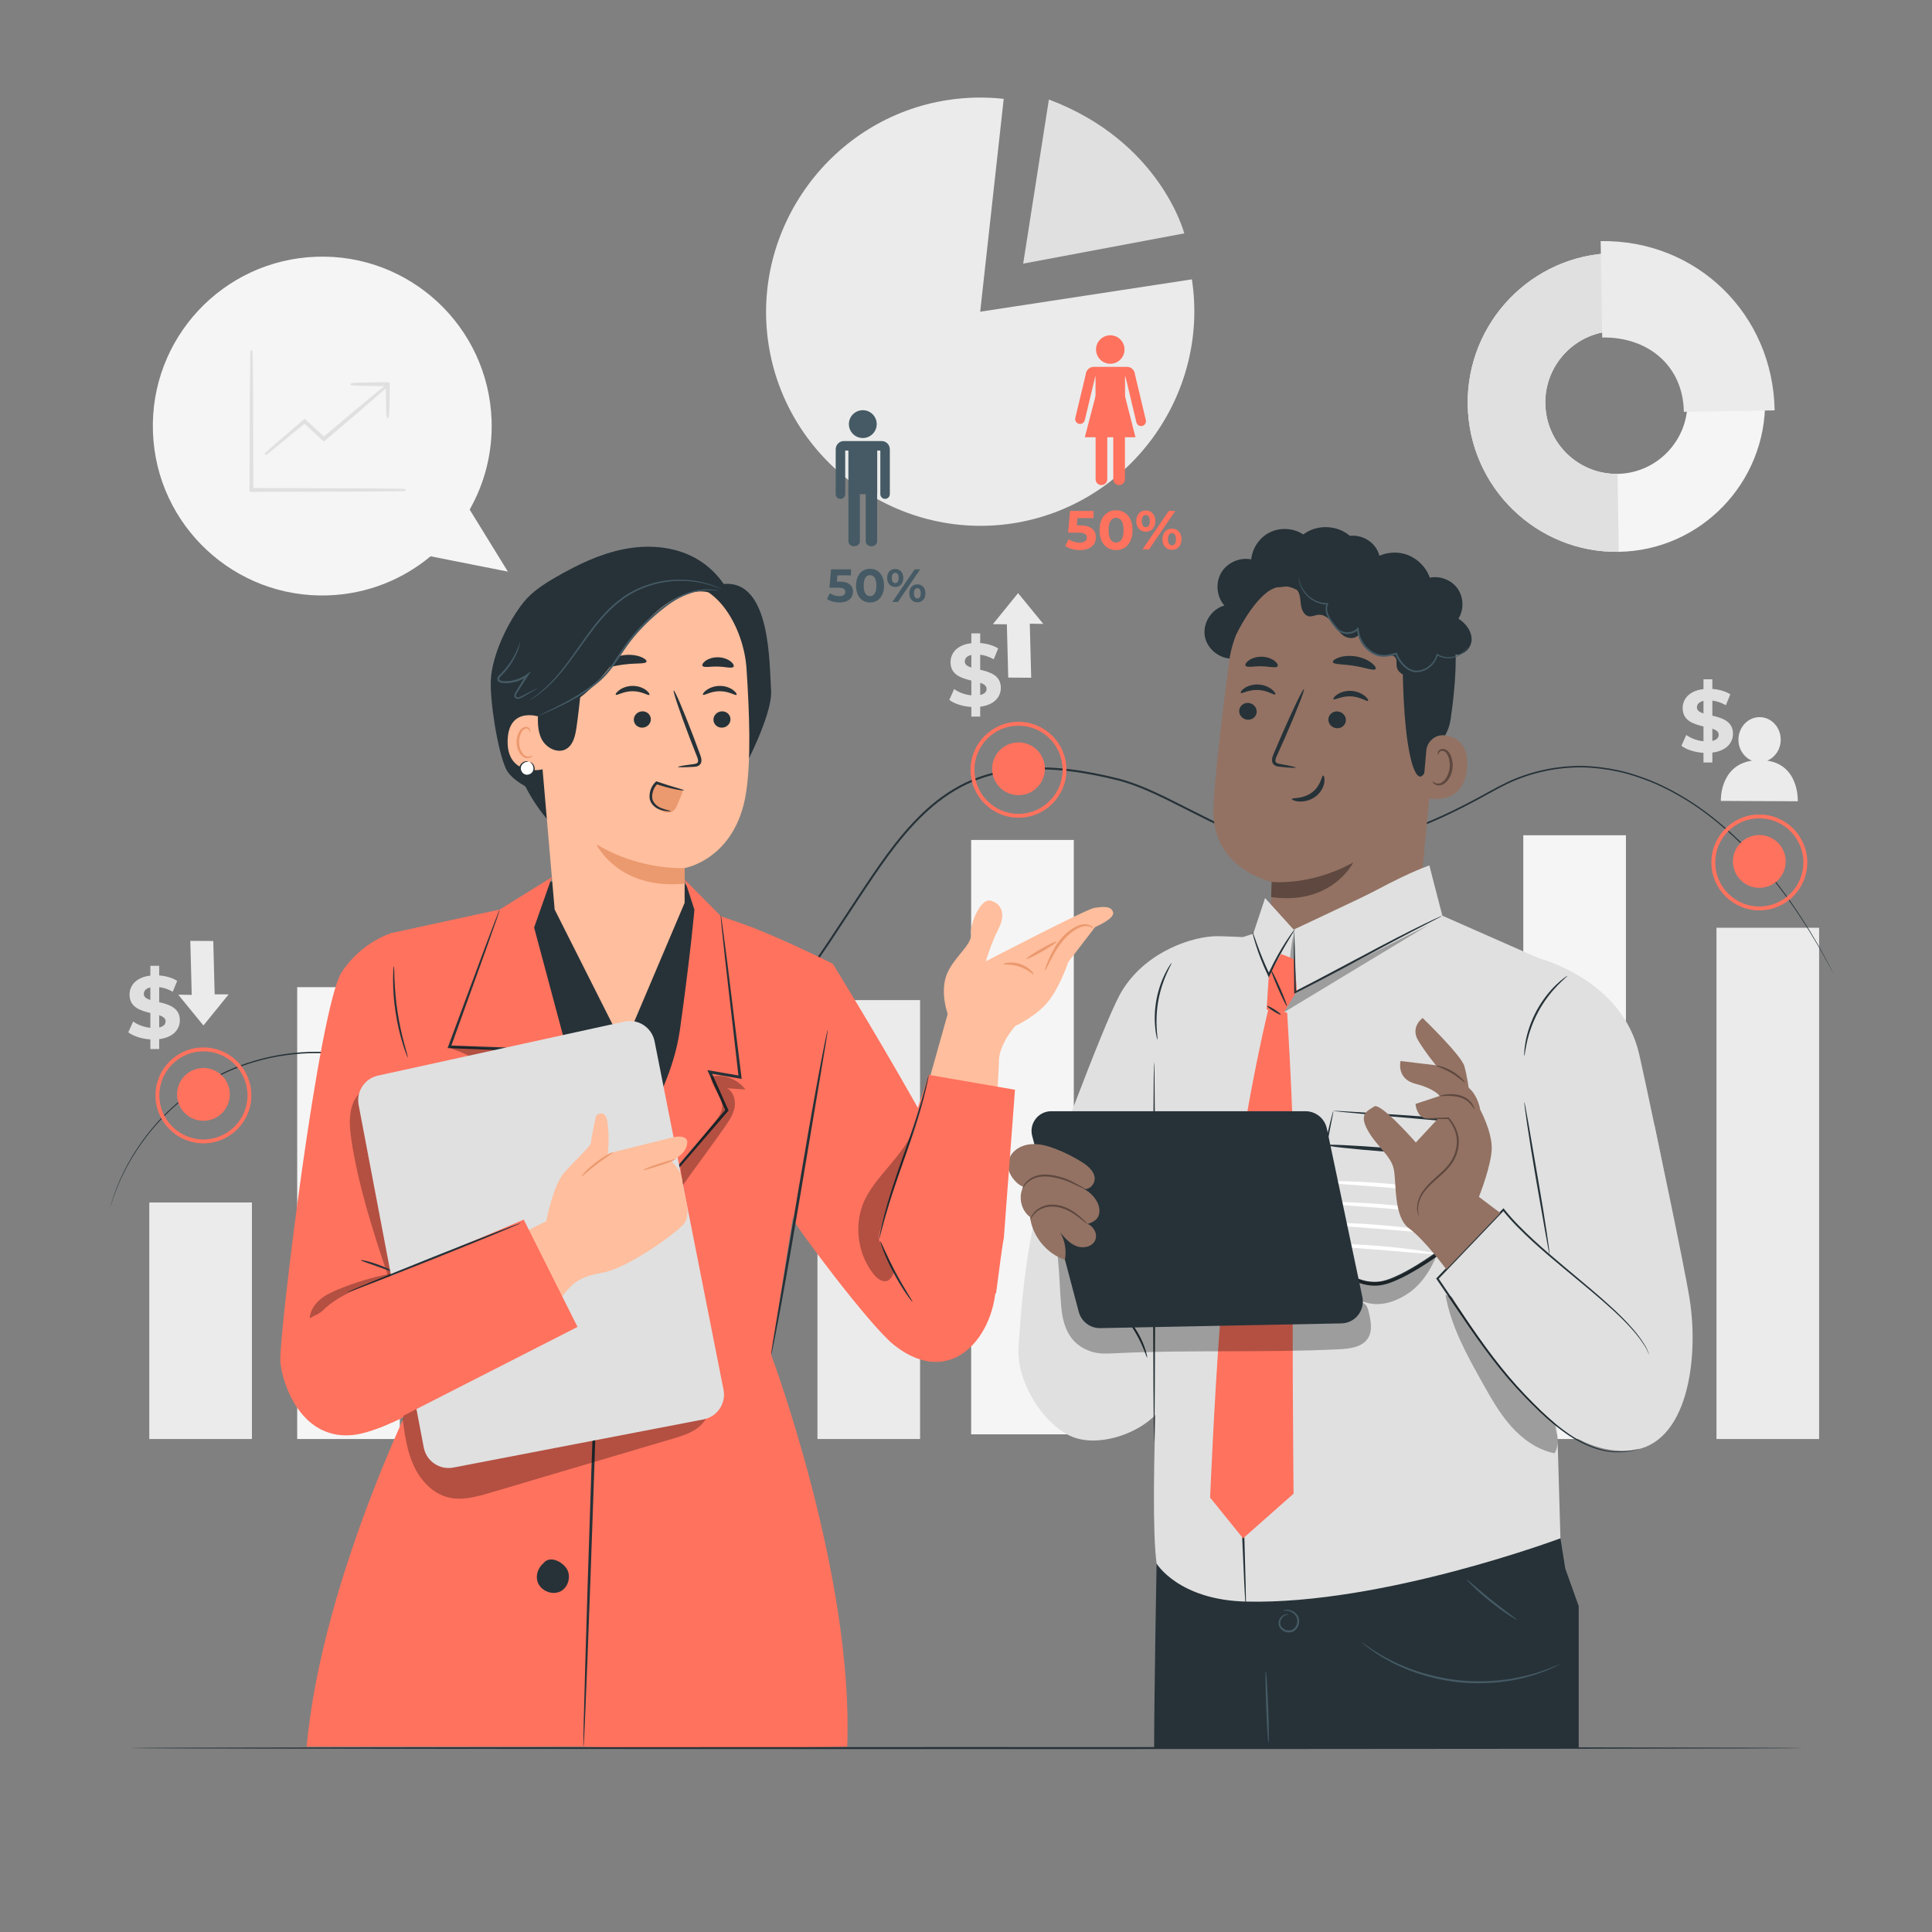 <?xml version="1.0" encoding="utf-8"?>
<!-- Generator: Adobe Illustrator 27.5.0, SVG Export Plug-In . SVG Version: 6.00 Build 0)  -->
<svg version="1.1" xmlns="http://www.w3.org/2000/svg" xmlns:xlink="http://www.w3.org/1999/xlink" x="0px" y="0px"
	 viewBox="0 0 500 500" style="enable-background:new 0 0 500 500;" xml:space="preserve">
<rect x="0" y="0" width="500" height="500" fill="#808080" stroke="none"/>
<g id="Background_Complete">
	<g>
		<g>
			<g>
				<path style="fill:#F5F5F5;" d="M131.431,147.93l-9.881-16.051c3.874-6.822,5.97-14.765,5.669-23.18
					c-0.864-24.201-21.184-43.119-45.384-42.254C57.634,67.31,38.716,87.629,39.581,111.83
					c0.865,24.201,21.184,43.119,45.385,42.254c10.105-0.361,19.282-4.123,26.489-10.134l-0.014,0.02L131.431,147.93z"/>
			</g>
		</g>
		<g>
			<g>
				<g>
					<g>
						<path style="fill:#263238;" d="M104.76,126.799c0,0.017-0.264,0.034-0.768,0.051c-0.55,0.012-1.283,0.028-2.201,0.047
							c-1.964,0.02-4.717,0.047-8.097,0.08c-6.882,0.019-16.304,0.045-26.712,0.074c-0.652,0-1.301,0-1.904,0l-0.253,0l0.001-0.252
							c0.031-9.978,0.058-18.926,0.078-25.441c0.033-3.195,0.06-5.791,0.079-7.644c0.019-0.863,0.034-1.552,0.046-2.071
							c0.016-0.473,0.032-0.721,0.049-0.721c0.017,0,0.033,0.248,0.049,0.721c0.012,0.52,0.027,1.208,0.046,2.071
							c0.019,1.853,0.046,4.449,0.079,7.644c0.02,6.515,0.047,15.463,0.078,25.441l-0.252-0.252c0.604,0,1.252,0,1.904,0
							c10.408,0.029,19.83,0.055,26.712,0.074c3.379,0.033,6.132,0.061,8.097,0.08c0.918,0.02,1.651,0.035,2.201,0.047
							C104.496,126.764,104.76,126.781,104.76,126.799z"/>
						<path style="fill:#E0E0E0;" d="M66.982,127.301l-2.158,0c-0.066,0-0.13-0.026-0.177-0.074
							c-0.047-0.047-0.073-0.111-0.073-0.177l0.079-25.692l0.125-9.72c0.028-0.837,0.032-0.965,0.299-0.965
							c0.266,0,0.27,0.128,0.299,0.963l0.068,4.209l0.057,5.513l0.077,24.942l1.404-0.001l26.713,0.074l10.303,0.127
							c0.897,0.03,1.012,0.033,1.012,0.301c0,0.268-0.115,0.271-1.009,0.301l-2.204,0.047l-8.1,0.08L66.982,127.301z M65.579,126.8
							l2.197-0.001l-0.795-0.003l-1.402,0.001C65.579,126.799,65.579,126.799,65.579,126.8z M65.077,126.163l-0.001,0.134h0.001h0
							L65.077,126.163z"/>
					</g>
				</g>
			</g>
			<g>
				<g>
					<g>
						<path style="fill:#263238;" d="M100.351,99.626c0.022,0.027-0.4,0.428-1.184,1.131c-0.855,0.751-1.985,1.742-3.35,2.941
							c-2.843,2.467-6.793,5.848-11.176,9.558l-0.664,0.562l-0.171,0.144l-0.163-0.152c-1.752-1.628-3.425-3.183-4.97-4.619
							l0.31,0.007c-2.926,2.414-5.44,4.487-7.3,6.021c-0.859,0.687-1.565,1.252-2.118,1.694c-0.498,0.387-0.774,0.586-0.791,0.566
							c-0.017-0.02,0.226-0.259,0.693-0.683c0.531-0.469,1.208-1.068,2.032-1.797c1.83-1.57,4.303-3.691,7.182-6.16l0.156-0.134
							l0.154,0.141c1.553,1.429,3.234,2.974,4.994,4.593l-0.334-0.007l0.664-0.562c4.383-3.71,8.369-7.048,11.271-9.445
							c1.408-1.149,2.572-2.099,3.454-2.819C99.863,99.95,100.328,99.599,100.351,99.626z"/>
						<path style="fill:#E0E0E0;" d="M68.754,117.745c-0.068,0-0.117-0.038-0.173-0.105c-0.179-0.214-0.077-0.307,0.717-1.028
							l2.035-1.799l7.341-6.297c0.096-0.083,0.238-0.08,0.332,0.005l4.821,4.435l0.326-0.276c4.242-3.591,8.246-6.946,11.274-9.447
							l3.454-2.82c1.442-1.152,1.47-1.167,1.658-0.951c0.001,0.001,0.002,0.002,0.003,0.004c0.185,0.22,0.162,0.248-1.209,1.477
							l-3.352,2.943c-2.961,2.568-6.93,5.963-11.179,9.561l-0.835,0.706c-0.096,0.082-0.238,0.079-0.331-0.008l-4.824-4.482
							l-9.092,7.446C69.137,117.563,68.902,117.745,68.754,117.745z M84.193,113.302c0.001,0.001,0.001,0.002,0.002,0.004
							l0.284-0.241c0.731-0.618,1.454-1.231,2.164-1.835c-0.713,0.601-1.436,1.213-2.167,1.831L84.193,113.302z M83.272,113.124
							l0.176,0.164c0-0.001,0-0.001,0.001-0.002L83.272,113.124z"/>
					</g>
				</g>
			</g>
			<g>
				<g>
					<g>
						<path style="fill:#263238;" d="M100.351,107.94c-0.068,0-0.129-0.942-0.174-2.476c-0.045-1.534-0.074-3.662-0.078-6.032
							l0.252,0.252c-0.136,0-0.282,0-0.429,0c-2.469,0-4.703-0.028-6.321-0.074s-2.618-0.109-2.618-0.178
							c0-0.069,1-0.132,2.618-0.178c1.617-0.046,3.852-0.074,6.321-0.074c0.147,0,0.293,0,0.429,0l0.252,0l0,0.252
							c-0.003,2.371-0.032,4.498-0.078,6.032C100.48,106.998,100.418,107.94,100.351,107.94z"/>
						<path style="fill:#E0E0E0;" d="M100.351,108.19c-0.285,0-0.344,0-0.424-2.719c-0.044-1.481-0.071-3.432-0.077-5.538
							c-2.358,0-4.577-0.027-6.256-0.074c-2.86-0.081-2.86-0.141-2.86-0.429c0-0.287,0-0.347,2.86-0.428
							c1.696-0.047,3.943-0.074,6.328-0.074l0.681,0.001c0.066,0,0.13,0.026,0.177,0.073c0.047,0.047,0.073,0.111,0.073,0.177
							l-0.001,0.252c-0.003,2.296-0.03,4.44-0.078,6.039C100.695,108.19,100.636,108.19,100.351,108.19z M100.35,99.933
							c0,0.072,0,0.145,0.001,0.216c0-0.072,0-0.144,0-0.216C100.351,99.933,100.351,99.933,100.35,99.933L100.35,99.933z
							 M98.734,99.431c0.367,0.002,0.74,0.002,1.115,0.002c-0.001-0.002-0.001-0.003,0-0.004
							C99.473,99.429,99.101,99.43,98.734,99.431z"/>
					</g>
				</g>
			</g>
		</g>
	</g>
	<g>
		<g>
			<g>
				<g>
					<path style="fill:#EBEBEB;" d="M253.675,80.669l54.785-8.371c4.592,30.054-16.36,58.564-46.414,63.156
						c-30.054,4.592-58.564-16.36-63.156-46.414c-4.592-30.054,16.36-58.564,46.414-63.156c4.785-0.731,9.645-0.832,14.456-0.301
						L253.675,80.669z"/>
				</g>
			</g>
		</g>
		<g>
			<g>
				<g>
					<path style="fill:#E0E0E0;" d="M271.451,25.758L264.8,68.226l41.687-7.828C306.486,60.398,300.356,36.597,271.451,25.758z"/>
				</g>
			</g>
		</g>
	</g>
	<g>
		<g>
			<g>
				<path style="fill:#F5F5F5;" d="M379.845,104.777c-0.341-21.314,16.643-38.933,37.859-39.275
					c21.216-0.342,38.754,16.72,39.095,38.034c0.341,21.314-16.643,38.933-37.859,39.275
					C397.724,143.153,380.186,126.091,379.845,104.777z M436.719,103.859c-0.163-10.191-8.549-18.349-18.693-18.185
					c-10.144,0.164-18.265,8.588-18.102,18.779c0.163,10.191,8.548,18.349,18.693,18.185
					C428.762,122.475,436.882,114.05,436.719,103.859z"/>
			</g>
		</g>
		<g>
			<g>
				<path style="fill:#E0E0E0;" d="M379.846,104.777c-0.341-21.314,16.643-38.933,37.859-39.275l0.323,20.172
					c-10.144,0.164-18.265,8.588-18.102,18.779c0.163,10.191,8.548,18.348,18.693,18.185l0.322,20.172
					C397.724,143.153,380.186,126.091,379.846,104.777z"/>
			</g>
		</g>
		<g>
			<g>
				<path style="fill:#EBEBEB;" d="M414.249,62.399c24.821-0.4,44.622,18.863,45.021,43.799l-23.491,0.379
					c-0.191-11.923-9.263-19.429-21.13-19.237L414.249,62.399z"/>
			</g>
		</g>
	</g>
</g>
<g id="Background_Simple" style="display:none;">
	<g style="display:inline;">
		<path style="fill:#EBEBEB;" d="M27.7,157.396l0.99,1.632c8.349,13.759,23.445,22.053,39.361,21.047
			c2.046-0.129,4.083-0.406,6.093-0.837c14.471-3.098,27.062-14.041,32.281-28.056c3.069-8.242,3.927-17.732,9.752-24.275
			c7.581-8.515,20.451-8.782,31.766-8.429c11.316,0.353,24.194,0.052,31.738-8.496c4.725-5.354,6.226-12.967,5.845-20.136
			c-1.009-18.982-14.235-35.954-31.057-44.39c-16.821-8.436-36.626-9.192-55.036-5.481c-25.79,5.199-50.316,19.476-65.058,41.527
			C19.636,103.554,15.905,133.596,27.7,157.396z"/>
	</g>
	<g style="display:inline;">
		
			<ellipse transform="matrix(0.232 -0.973 0.973 0.232 -217.041 568.396)" style="fill:#EBEBEB;" cx="251.337" cy="421.609" rx="20.137" ry="20.137"/>
	</g>
	<g style="display:inline;">
		<path style="fill:#EBEBEB;" d="M479.895,101.799c-2.453-23.016-16.852-39.1-34.543-54.027
			c-23.93-20.191-54.703-20.778-70.21-19.875c-19.092,0-32.401,14.689-36.177,28.964s3.677,30.703,16.905,37.264
			c9.57,4.747,21.887,5.078,28.711,13.297c5.92,7.13,5.324,17.439,7.872,26.349c6.365,22.254,34.901,33.646,56.289,24.797
			C470.131,149.719,482.347,124.815,479.895,101.799z"/>
	</g>
</g>
<g id="Graphic">
	<g>
		<g>
			<rect x="38.637" y="311.2" style="fill:#EBEBEB;" width="26.56" height="61.216"/>
		</g>
		<g>
			<rect x="76.914" y="255.479" style="fill:#F5F5F5;" width="26.56" height="116.937"/>
		</g>
		<g>
			<rect x="211.554" y="258.826" style="fill:#EBEBEB;" width="26.56" height="113.59"/>
		</g>
		<g>
			<rect x="251.337" y="217.378" style="fill:#F5F5F5;" width="26.56" height="153.826"/>
		</g>
		<g>
			<rect x="394.228" y="216.165" style="fill:#F5F5F5;" width="26.56" height="156.252"/>
		</g>
		<g>
			<rect x="444.223" y="240.102" style="fill:#EBEBEB;" width="26.56" height="132.315"/>
		</g>
		<g>
			<g>
				<path style="fill:#263238;" d="M474.469,251.924c0,0-0.236-0.409-0.674-1.219c-0.446-0.806-1.069-2.026-1.949-3.591
					c-1.762-3.128-4.422-7.718-8.34-13.3c-1.95-2.796-4.255-5.81-6.944-8.967c-2.678-3.165-5.786-6.442-9.398-9.662
					c-3.614-3.21-7.722-6.403-12.481-9.132c-1.191-0.679-2.4-1.365-3.674-1.967c-1.248-0.658-2.573-1.192-3.899-1.77
					c-2.693-1.049-5.507-2.022-8.485-2.643c-2.971-0.63-6.068-1.022-9.249-1.079c-3.18-0.019-6.429,0.302-9.668,1.002
					c-3.235,0.707-6.474,1.758-9.581,3.252c-3.101,1.488-6.131,3.323-9.321,4.967c-6.344,3.346-13.13,6.494-20.519,8.576
					c-7.388,2.081-15.328,2.868-23.402,2.653c-1.011,0.004-2.022-0.083-3.037-0.121c-1.015-0.045-2.033-0.084-3.057-0.231
					c-0.51-0.067-1.027-0.102-1.534-0.197l-1.516-0.317c-1.022-0.178-2.002-0.52-3.004-0.791c-3.974-1.216-7.806-2.945-11.603-4.796
					c-3.774-1.893-7.587-3.806-11.437-5.738c-3.867-1.871-7.84-3.672-12.051-4.806c-8.464-2.126-17.41-3.595-26.408-2.639
					c-4.486,0.448-8.927,1.635-13.065,3.56c-4.114,1.982-7.879,4.718-11.21,7.934c-6.705,6.443-11.74,14.23-16.755,21.757
					c-4.999,7.561-9.818,15.095-14.997,22.199c-5.186,7.088-10.701,13.794-16.925,19.547c-3.107,2.878-6.391,5.497-9.816,7.831
					c-3.44,2.313-7.032,4.308-10.708,5.997c-3.669,1.712-7.481,2.987-11.313,3.915c-1.91,0.506-3.854,0.776-5.775,1.091
					c-1.939,0.177-3.862,0.398-5.785,0.367c-7.701,0.165-15.092-1.945-21.515-5.134c-6.474-3.144-12.301-6.932-18.271-9.857
					c-5.936-2.981-12.106-4.875-18.146-5.606c-12.107-1.556-23.306,0.997-31.926,5.285c-8.652,4.379-14.818,10.304-18.967,15.667
					c-4.169,5.398-6.475,10.231-7.804,13.552c-0.317,0.838-0.596,1.578-0.838,2.216c-0.229,0.642-0.387,1.192-0.533,1.629
					c-0.282,0.876-0.439,1.321-0.439,1.321s0.123-0.455,0.388-1.337c0.138-0.439,0.288-0.993,0.509-1.639
					c0.235-0.642,0.507-1.386,0.815-2.229c1.3-3.339,3.582-8.201,7.742-13.637c4.139-5.401,10.309-11.376,18.997-15.804
					c8.656-4.336,19.913-6.932,32.103-5.39c6.078,0.723,12.308,2.624,18.277,5.611c6.002,2.93,11.837,6.711,18.281,9.829
					c6.396,3.163,13.693,5.234,21.323,5.065c1.904,0.03,3.81-0.192,5.731-0.369c1.904-0.315,3.831-0.583,5.725-1.088
					c3.8-0.923,7.582-2.192,11.224-3.895c3.649-1.681,7.217-3.665,10.633-5.966c3.402-2.322,6.663-4.927,9.751-7.79
					c6.189-5.727,11.68-12.41,16.851-19.483c5.164-7.09,9.977-14.618,14.977-22.185c5.015-7.528,10.062-15.344,16.827-21.847
					c3.362-3.245,7.173-6.017,11.346-8.027c4.197-1.953,8.7-3.153,13.233-3.605c9.096-0.963,18.091,0.523,26.591,2.661
					c4.274,1.154,8.266,2.969,12.145,4.847c3.85,1.934,7.662,3.849,11.435,5.745c3.786,1.849,7.598,3.57,11.528,4.775
					c0.99,0.268,1.961,0.609,2.966,0.784l1.494,0.314c0.499,0.094,1.005,0.127,1.506,0.194c0.999,0.146,2.015,0.186,3.027,0.231
					c1.012,0.038,2.019,0.126,3.025,0.122c8.04,0.22,15.925-0.555,23.268-2.614c7.343-2.061,14.105-5.186,20.441-8.517
					c3.189-1.637,6.202-3.458,9.345-4.962c3.137-1.502,6.408-2.559,9.674-3.267c3.27-0.701,6.55-1.02,9.757-0.995
					c3.208,0.063,6.33,0.464,9.323,1.105c2.999,0.632,5.831,1.618,8.539,2.679c1.333,0.584,2.665,1.125,3.918,1.789
					c1.281,0.608,2.494,1.301,3.689,1.986c4.777,2.755,8.892,5.971,12.509,9.202c3.615,3.241,6.72,6.537,9.393,9.719
					c2.684,3.173,4.981,6.202,6.921,9.011c3.898,5.609,6.533,10.22,8.266,13.366c0.867,1.574,1.475,2.803,1.905,3.617
					C474.265,251.499,474.469,251.924,474.469,251.924z"/>
			</g>
		</g>
		<g>
			<circle style="fill:#FF725E;" cx="263.59" cy="198.959" r="6.831"/>
		</g>
		<g>
			<path style="fill:#FF725E;" d="M263.59,211.624c-6.842,0-12.408-5.566-12.408-12.408c0-6.842,5.566-12.408,12.408-12.408
				s12.408,5.566,12.408,12.408C275.999,206.058,270.432,211.624,263.59,211.624z M263.59,187.808
				c-6.29,0-11.408,5.118-11.408,11.408c0,6.291,5.118,11.408,11.408,11.408c6.29,0,11.408-5.118,11.408-11.408
				C274.999,192.926,269.88,187.808,263.59,187.808z"/>
		</g>
		<g>
			<polygon style="fill:#EBEBEB;" points="266.874,175.395 266.509,161.411 270.001,161.467 263.479,153.497 256.957,161.541 
				260.573,161.563 260.933,175.359 			"/>
		</g>
		<g>
			<path style="fill:#E0E0E0;" d="M253.675,182.891v2.567h-2.292v-2.499c-2.269-0.137-4.446-0.848-5.707-1.833l1.261-2.796
				c1.146,0.848,2.796,1.467,4.446,1.627v-3.827c-2.544-0.619-5.386-1.467-5.386-4.744c0-2.43,1.765-4.515,5.386-4.928v-2.544h2.292
				v2.498c1.719,0.138,3.393,0.596,4.652,1.398l-1.146,2.819c-1.169-0.665-2.36-1.054-3.507-1.192v3.896
				c2.544,0.596,5.34,1.444,5.34,4.675C259.015,180.393,257.274,182.456,253.675,182.891z M251.383,172.761v-3.254
				c-1.215,0.275-1.696,0.939-1.696,1.696C249.688,172.005,250.375,172.44,251.383,172.761z M255.326,178.285
				c0-0.802-0.665-1.238-1.65-1.582v3.163C254.822,179.614,255.326,179.018,255.326,178.285z"/>
		</g>
		<g>
			<path style="fill:#FF725E;" d="M283.617,139.061c0,1.765-1.295,3.303-4.142,3.303c-1.381,0-2.833-0.384-3.801-1.068l0.911-1.765
				c0.754,0.569,1.794,0.897,2.833,0.897c1.153,0,1.865-0.484,1.865-1.296c0-0.783-0.513-1.295-2.321-1.295h-2.548l0.513-5.609
				h6.079v1.85h-4.157l-0.157,1.894h0.811C282.45,135.971,283.617,137.295,283.617,139.061z"/>
			<path style="fill:#FF725E;" d="M284.561,137.21c0-3.289,1.822-5.153,4.271-5.153c2.463,0,4.271,1.865,4.271,5.153
				c0,3.289-1.808,5.154-4.271,5.154C286.383,142.364,284.561,140.498,284.561,137.21z M290.782,137.21
				c0-2.264-0.797-3.203-1.95-3.203c-1.139,0-1.936,0.939-1.936,3.203c0,2.264,0.798,3.203,1.936,3.203
				C289.985,140.413,290.782,139.473,290.782,137.21z"/>
			<path style="fill:#FF725E;" d="M294.061,134.861c0-1.68,1.024-2.748,2.477-2.748c1.452,0,2.463,1.054,2.463,2.748
				c0,1.694-1.011,2.747-2.463,2.747C295.086,137.609,294.061,136.541,294.061,134.861z M297.577,134.861
				c0-1.068-0.412-1.581-1.039-1.581c-0.612,0-1.039,0.527-1.039,1.581c0,1.053,0.427,1.58,1.039,1.58
				C297.165,136.441,297.577,135.928,297.577,134.861z M302.474,132.227h1.694l-6.805,9.965h-1.694L302.474,132.227z
				 M300.837,139.559c0-1.68,1.025-2.748,2.463-2.748c1.452,0,2.477,1.068,2.477,2.748c0,1.68-1.024,2.748-2.477,2.748
				C301.862,142.307,300.837,141.239,300.837,139.559z M304.339,139.559c0-1.053-0.413-1.58-1.039-1.58
				c-0.612,0-1.039,0.512-1.039,1.58s0.427,1.58,1.039,1.58C303.926,141.139,304.339,140.613,304.339,139.559z"/>
		</g>
		<g>
			<circle style="fill:#FF725E;" cx="52.648" cy="283.228" r="6.831"/>
		</g>
		<g>
			<path style="fill:#FF725E;" d="M52.648,295.893c-6.842,0-12.408-5.566-12.408-12.408s5.566-12.408,12.408-12.408
				s12.408,5.566,12.408,12.408S59.49,295.893,52.648,295.893z M52.648,272.077c-6.29,0-11.408,5.118-11.408,11.408
				c0,6.29,5.118,11.408,11.408,11.408s11.408-5.118,11.408-11.408C64.056,277.195,58.939,272.077,52.648,272.077z"/>
		</g>
		<g>
			<polygon style="fill:#EBEBEB;" points="49.253,243.495 49.618,257.479 46.126,257.422 52.648,265.392 59.17,257.349 
				55.554,257.327 55.194,243.531 			"/>
		</g>
		<g>
			<path style="fill:#E0E0E0;" d="M41.204,268.924v2.567h-2.292v-2.499c-2.269-0.137-4.446-0.848-5.707-1.833l1.261-2.796
				c1.146,0.848,2.796,1.467,4.446,1.627v-3.827c-2.544-0.618-5.386-1.467-5.386-4.744c0-2.43,1.765-4.515,5.386-4.928v-2.544h2.292
				v2.498c1.719,0.138,3.392,0.596,4.653,1.398l-1.146,2.818c-1.169-0.664-2.361-1.054-3.507-1.191v3.896
				c2.544,0.596,5.34,1.443,5.34,4.676C46.544,266.426,44.802,268.489,41.204,268.924z M38.912,258.794v-3.255
				c-1.215,0.275-1.696,0.939-1.696,1.696C37.216,258.037,37.903,258.473,38.912,258.794z M42.854,264.318
				c0-0.802-0.664-1.237-1.65-1.581v3.162C42.35,265.647,42.854,265.051,42.854,264.318z"/>
		</g>
		<g>
			<path style="fill:#E0E0E0;" d="M443.151,194.77v2.566h-2.292v-2.498c-2.27-0.137-4.446-0.848-5.707-1.833l1.261-2.796
				c1.146,0.848,2.796,1.467,4.446,1.628v-3.828c-2.544-0.619-5.386-1.467-5.386-4.744c0-2.429,1.765-4.515,5.386-4.928v-2.544
				h2.292v2.498c1.719,0.138,3.392,0.596,4.652,1.398l-1.146,2.819c-1.168-0.665-2.36-1.054-3.506-1.192v3.897
				c2.544,0.596,5.34,1.444,5.34,4.675C448.491,192.271,446.749,194.334,443.151,194.77z M440.859,184.639v-3.254
				c-1.215,0.275-1.696,0.939-1.696,1.696C439.163,183.883,439.85,184.319,440.859,184.639z M444.8,190.163
				c0-0.802-0.664-1.238-1.649-1.581v3.163C444.296,191.492,444.8,190.896,444.8,190.163z"/>
		</g>
		<g>
			<g>
				<g>
					<g>
						<path style="fill:#EBEBEB;" d="M457.374,196.853c2.025-0.849,3.465-2.938,3.477-5.398c0.013-3.223-2.426-5.847-5.449-5.861
							c-3.021-0.014-5.482,2.588-5.496,5.811c-0.01,2.483,1.44,4.596,3.487,5.449c-8.421,1.269-8.039,10.421-8.039,10.421
							l19.913,0.092C465.268,207.366,465.722,198.114,457.374,196.853z"/>
					</g>
				</g>
			</g>
		</g>
		<g>
			<g>
				<g>
					<g>
						<g>
							<path style="fill:#FF725E;" d="M295.315,110.265c-0.57,0-1.086-0.39-1.224-0.968l-2.815-11.834h-7.83l-2.712,11.289
								c-0.163,0.676-0.842,1.093-1.518,0.93c-0.676-0.162-1.092-0.842-0.93-1.518l2.689-11.197c0.084-1.13,0.963-2.022,2.033-2.022
								h8.706c1.07,0,1.95,0.893,2.032,2.023l2.794,11.746c0.161,0.677-0.257,1.355-0.933,1.516
								C295.509,110.254,295.411,110.265,295.315,110.265z"/>
						</g>
					</g>
				</g>
				<g>
					<g>
						<g>
							<rect x="283.523" y="95.081" style="fill:#FF725E;" width="7.635" height="13.925"/>
						</g>
					</g>
				</g>
				<g>
					<g>
						<g>
							<path style="fill:#FF725E;" d="M285.052,125.546c-0.834,0-1.511-0.676-1.511-1.511v-16.451c0-0.834,0.676-1.511,1.511-1.511
								c0.834,0,1.511,0.676,1.511,1.511v16.451C286.563,124.869,285.887,125.546,285.052,125.546z"/>
						</g>
					</g>
				</g>
				<g>
					<g>
						<g>
							<path style="fill:#FF725E;" d="M289.625,125.546c-0.834,0-1.511-0.676-1.511-1.511v-16.451c0-0.834,0.676-1.511,1.511-1.511
								c0.834,0,1.511,0.676,1.511,1.511v16.451C291.135,124.869,290.459,125.546,289.625,125.546z"/>
						</g>
					</g>
				</g>
				<g>
					<g>
						<g>
							<path style="fill:#FF725E;" d="M291.026,90.457c0,2.036-1.65,3.686-3.686,3.686s-3.686-1.65-3.686-3.686
								c0-2.036,1.65-3.686,3.686-3.686S291.026,88.421,291.026,90.457z"/>
						</g>
					</g>
				</g>
				<g>
					<g>
						<g>
							<polygon style="fill:#FF725E;" points="280.749,113.156 283.654,102.043 291.026,102.043 293.862,113.156 							"/>
						</g>
					</g>
				</g>
			</g>
		</g>
		<g>
			<g>
				<path style="fill:#455A64;" d="M220.751,153.13c0,1.495-1.097,2.796-3.508,2.796c-1.169,0-2.398-0.325-3.218-0.904l0.771-1.495
					c0.639,0.482,1.519,0.76,2.399,0.76c0.976,0,1.579-0.41,1.579-1.097c0-0.663-0.434-1.097-1.965-1.097h-2.158l0.434-4.749h5.147
					v1.567h-3.52l-0.132,1.604h0.687C219.763,150.514,220.751,151.635,220.751,153.13z"/>
				<path style="fill:#455A64;" d="M221.547,151.562c0-2.784,1.543-4.363,3.616-4.363c2.085,0,3.616,1.579,3.616,4.363
					c0,2.785-1.531,4.364-3.616,4.364C223.09,155.926,221.547,154.347,221.547,151.562z M226.815,151.562
					c0-1.917-0.675-2.712-1.651-2.712c-0.964,0-1.639,0.795-1.639,2.712c0,1.917,0.675,2.712,1.639,2.712
					C226.14,154.275,226.815,153.479,226.815,151.562z"/>
				<path style="fill:#455A64;" d="M229.587,149.574c0-1.422,0.868-2.327,2.097-2.327c1.23,0,2.086,0.892,2.086,2.327
					c0,1.435-0.856,2.327-2.086,2.327C230.455,151.9,229.587,150.996,229.587,149.574z M232.564,149.574
					c0-0.904-0.35-1.338-0.88-1.338c-0.518,0-0.88,0.446-0.88,1.338c0,0.892,0.362,1.338,0.88,1.338
					C232.214,150.911,232.564,150.477,232.564,149.574z M236.711,147.344h1.435l-5.762,8.438h-1.434L236.711,147.344z
					 M235.325,153.552c0-1.422,0.868-2.327,2.085-2.327c1.229,0,2.097,0.904,2.097,2.327c0,1.422-0.868,2.326-2.097,2.326
					C236.192,155.878,235.325,154.974,235.325,153.552z M238.29,153.552c0-0.892-0.35-1.338-0.88-1.338
					c-0.519,0-0.88,0.434-0.88,1.338c0,0.904,0.361,1.338,0.88,1.338C237.941,154.889,238.29,154.444,238.29,153.552z"/>
			</g>
			<g>
				<g>
					<g>
						<g>
							<path style="fill:#455A64;" d="M229.06,129.11c-0.679,0-1.23-0.55-1.23-1.23v-11.277h-9.092v11.277
								c0,0.679-0.551,1.23-1.23,1.23s-1.23-0.55-1.23-1.23v-11.59c0-1.184,0.945-2.147,2.107-2.147h9.797
								c1.162,0,2.107,0.963,2.107,2.147v11.59C230.29,128.559,229.739,129.11,229.06,129.11z"/>
						</g>
					</g>
				</g>
				<g>
					<g>
						<g>
							<rect x="219.563" y="114.277" style="fill:#455A64;" width="7.459" height="13.603"/>
						</g>
					</g>
				</g>
				<g>
					<g>
						<g>
							<path style="fill:#455A64;" d="M221.057,141.375c-0.815,0-1.476-0.568-1.476-1.269v-13.821c0-0.701,0.661-1.269,1.476-1.269
								c0.815,0,1.476,0.568,1.476,1.269v13.821C222.533,140.807,221.872,141.375,221.057,141.375z"/>
						</g>
					</g>
				</g>
				<g>
					<g>
						<g>
							<path style="fill:#455A64;" d="M225.524,141.375c-0.815,0-1.476-0.568-1.476-1.269v-13.821c0-0.701,0.661-1.269,1.476-1.269
								c0.815,0,1.476,0.568,1.476,1.269v13.821C227,140.807,226.34,141.375,225.524,141.375z"/>
						</g>
					</g>
				</g>
				<g>
					<g>
						<g>
							<path style="fill:#455A64;" d="M226.893,109.759c0,1.989-1.612,3.601-3.601,3.601c-1.989,0-3.601-1.612-3.601-3.601
								c0-1.989,1.612-3.601,3.601-3.601C225.281,106.158,226.893,107.771,226.893,109.759z"/>
						</g>
					</g>
				</g>
			</g>
		</g>
		<g>
			<path style="fill:#FF725E;" d="M462.143,222.939c0,3.773-3.058,6.831-6.831,6.831s-6.831-3.058-6.831-6.831
				c0-3.773,3.058-6.831,6.831-6.831S462.143,219.166,462.143,222.939z"/>
		</g>
		<g>
			<path style="fill:#FF725E;" d="M455.312,235.604c-6.842,0-12.408-5.566-12.408-12.408s5.566-12.408,12.408-12.408
				c6.842,0,12.408,5.566,12.408,12.408S462.154,235.604,455.312,235.604z M455.312,211.787c-6.29,0-11.408,5.118-11.408,11.408
				c0,6.291,5.118,11.408,11.408,11.408c6.29,0,11.408-5.118,11.408-11.408C466.72,216.905,461.602,211.787,455.312,211.787z"/>
		</g>
	</g>
</g>
<g id="Character_2">
	<g>
		<g>
			<g>
				<path style="fill:#263238;" d="M299.323,404.648L299.323,404.648c0,0-0.636,34.835-0.636,47.75h109.881v-36.741l-3.476-9.708
					l-1.254-7.837L299.323,404.648z"/>
			</g>
			<g>
				<g>
					<path style="fill:#455A64;" d="M328.289,451c-0.144,0.005-0.417-4.133-0.609-9.243c-0.193-5.112-0.233-9.258-0.089-9.264
						c0.144-0.005,0.417,4.133,0.609,9.244C328.393,446.847,328.433,450.995,328.289,451z"/>
				</g>
			</g>
			<g>
				<g>
					<path style="fill:#455A64;" d="M332.048,416.841c-0.009-0.027,0.206-0.148,0.644-0.212c0.431-0.061,1.103-0.042,1.833,0.309
						c0.712,0.331,1.517,1.092,1.664,2.208c0.159,1.061-0.277,2.401-1.441,3.046c-1.192,0.617-2.575,0.171-3.296-0.651
						c-0.373-0.415-0.568-0.95-0.565-1.45c-0.004-0.501,0.177-0.938,0.394-1.28c0.451-0.689,1.09-1.006,1.531-1.065
						c0.449-0.066,0.686,0.04,0.679,0.063c-0.004,0.047-0.246,0.017-0.633,0.134c-0.382,0.109-0.911,0.44-1.263,1.059
						c-0.364,0.597-0.439,1.551,0.213,2.219c0.597,0.658,1.778,1.002,2.693,0.513c0.92-0.499,1.326-1.625,1.211-2.525
						c-0.095-0.928-0.737-1.603-1.359-1.944C333.048,416.564,332.043,416.946,332.048,416.841z"/>
				</g>
			</g>
			<g>
				<g>
					<path style="fill:#455A64;" d="M392.545,419.199c-0.038,0.057-0.855-0.4-2.117-1.23c-1.262-0.83-2.962-2.045-4.76-3.489
						c-1.798-1.446-3.349-2.845-4.431-3.9c-1.083-1.054-1.704-1.753-1.656-1.803c0.052-0.054,0.763,0.551,1.905,1.531
						c1.141,0.981,2.722,2.328,4.509,3.766c1.788,1.436,3.443,2.69,4.646,3.594C391.843,418.572,392.587,419.137,392.545,419.199z"
						/>
				</g>
			</g>
			<g>
				<g>
					<path style="fill:#455A64;" d="M403.822,430.64c0.008,0.016-0.159,0.109-0.485,0.272c-0.381,0.183-0.856,0.412-1.437,0.691
						c-0.32,0.15-0.669,0.313-1.045,0.488c-0.388,0.165-0.821,0.313-1.281,0.489c-0.926,0.332-1.963,0.772-3.166,1.077
						c-0.598,0.17-1.223,0.348-1.873,0.533c-0.653,0.18-1.35,0.293-2.062,0.45c-1.422,0.34-2.974,0.509-4.6,0.727
						c-3.266,0.311-6.89,0.369-10.662-0.024c-3.768-0.44-7.292-1.287-10.412-2.305c-1.54-0.568-3.018-1.072-4.331-1.714
						c-0.661-0.309-1.316-0.571-1.914-0.889c-0.594-0.323-1.164-0.633-1.711-0.93c-1.108-0.561-2.023-1.217-2.854-1.743
						c-0.41-0.272-0.801-0.511-1.143-0.757c-0.329-0.254-0.633-0.489-0.913-0.705c-0.506-0.399-0.919-0.726-1.251-0.988
						c-0.282-0.23-0.425-0.358-0.413-0.372c0.011-0.014,0.176,0.086,0.478,0.289c0.346,0.24,0.778,0.54,1.306,0.906
						c0.286,0.203,0.598,0.425,0.935,0.664c0.349,0.232,0.745,0.458,1.161,0.717c0.841,0.5,1.762,1.129,2.873,1.665
						c0.547,0.285,1.119,0.583,1.713,0.892c0.597,0.306,1.252,0.557,1.91,0.854c1.309,0.62,2.779,1.103,4.308,1.654
						c3.098,0.982,6.588,1.807,10.318,2.243c3.734,0.389,7.319,0.346,10.556,0.064c1.612-0.203,3.152-0.354,4.565-0.673
						c0.708-0.147,1.401-0.249,2.051-0.416c0.647-0.172,1.27-0.338,1.866-0.497c1.201-0.28,2.238-0.693,3.168-0.997
						c0.462-0.161,0.898-0.295,1.289-0.446c0.381-0.16,0.733-0.308,1.057-0.444c0.595-0.242,1.082-0.441,1.472-0.6
						C403.631,430.686,403.813,430.624,403.822,430.64z"/>
				</g>
			</g>
		</g>
		<g>
			<g>
				<path style="fill:#263238;" d="M319.133,170.435c-3.42,0.215-6.781-2.459-7.34-5.84c-0.558-3.381,1.765-6.994,5.073-7.89
					c-2.005-2.275-2.355-5.856-0.827-8.475c1.527-2.619,4.816-4.079,7.783-3.454c0.276-2.981,2.207-5.755,4.906-7.049
					c2.699-1.294,6.071-1.062,8.568,0.59c3.445-2.664,8.775-2.501,12.051,0.37c2.931-0.389,6.019,1.318,7.248,4.006
					c1.23,2.689,0.502,6.141-1.709,8.103"/>
			</g>
			<g>
				<g>
					<g>
						<g>
							<path style="fill:#937263;" d="M318.069,171.364c2.006-15.333,15.451-26.552,30.896-25.785l1.535,0.076
								c16.499,1.789,24.198,16.801,21.953,33.245l-5.134,54.984l-0.276,2.669l-38.565,5.758l0.752-14.043
								c0,0-15.785-3.264-15.191-19.178C314.324,201.404,316.203,185.625,318.069,171.364z"/>
						</g>
					</g>
					<g>
						<g>
							<g>
								<g>
									<path style="fill:#5E483F;" d="M329.098,228.24c0,0,10.126,1.116,21.143-5.064c0,0-5.47,11.203-21.269,8.982
										L329.098,228.24z"/>
								</g>
							</g>
						</g>
					</g>
					<g>
						<g>
							<g>
								<g>
									<g>
										<g>
											<g>
												<path style="fill:#263238;" d="M320.708,183.858c-0.102,1.197,0.828,2.271,2.076,2.4
													c1.246,0.129,2.341-0.734,2.443-1.931c0.102-1.197-0.827-2.272-2.074-2.402
													C321.905,181.796,320.81,182.661,320.708,183.858z"/>
											</g>
										</g>
									</g>
								</g>
							</g>
						</g>
					</g>
					<g>
						<g>
							<g>
								<g>
									<g>
										<g>
											<g>
												<g>
													<path style="fill:#263238;" d="M321.102,179.315c0.267,0.31,2.05-0.878,4.495-0.75
														c2.443,0.093,4.174,1.439,4.454,1.153c0.137-0.126-0.123-0.675-0.876-1.283c-0.741-0.605-2.025-1.22-3.548-1.29
														c-1.523-0.067-2.831,0.43-3.596,0.967C321.25,178.653,320.969,179.176,321.102,179.315z"/>
												</g>
											</g>
										</g>
									</g>
								</g>
							</g>
						</g>
					</g>
					<g>
						<g>
							<g>
								<g>
									<g>
										<g>
											<g>
												<path style="fill:#263238;" d="M343.787,186.058c-0.102,1.197,0.828,2.271,2.076,2.4
													c1.246,0.13,2.341-0.734,2.443-1.932c0.102-1.197-0.828-2.272-2.074-2.401
													C344.984,183.995,343.888,184.861,343.787,186.058z"/>
											</g>
										</g>
									</g>
								</g>
							</g>
						</g>
					</g>
					<g>
						<g>
							<g>
								<g>
									<g>
										<g>
											<g>
												<g>
													<path style="fill:#263238;" d="M345.104,180.965c0.267,0.31,2.053-0.877,4.496-0.749
														c2.442,0.093,4.174,1.439,4.454,1.153c0.137-0.126-0.121-0.675-0.877-1.282c-0.741-0.605-2.024-1.22-3.547-1.29
														c-1.523-0.067-2.831,0.43-3.596,0.967C345.255,180.302,344.972,180.825,345.104,180.965z"/>
												</g>
											</g>
										</g>
									</g>
								</g>
							</g>
						</g>
					</g>
					<g>
						<g>
							<g>
								<g>
									<g>
										<g>
											<g>
												<path style="fill:#263238;" d="M335.333,198.651c0.019-0.139-1.488-0.477-3.934-0.914
													c-0.621-0.095-1.206-0.249-1.29-0.68c-0.124-0.458,0.17-1.118,0.509-1.829c0.662-1.481,1.354-3.034,2.082-4.661
													c2.9-6.639,5.031-12.11,4.763-12.225c-0.269-0.114-2.836,5.174-5.735,11.813c-0.7,1.638-1.369,3.199-2.006,4.693
													c-0.271,0.698-0.718,1.482-0.446,2.433c0.145,0.475,0.586,0.836,0.981,0.964c0.394,0.142,0.745,0.166,1.053,0.2
													C333.78,198.701,335.316,198.788,335.333,198.651z"/>
											</g>
										</g>
									</g>
								</g>
							</g>
						</g>
					</g>
					<g>
						<g>
							<g>
								<g>
									<g>
										<g>
											<g>
												<path style="fill:#263238;" d="M342.442,200.698c-0.396-0.043-0.533,2.61-2.897,4.38
													c-2.361,1.777-5.174,1.338-5.213,1.708c-0.045,0.165,0.604,0.547,1.796,0.639c1.169,0.098,2.897-0.193,4.344-1.275
													c1.443-1.087,2.115-2.598,2.259-3.681C342.888,201.363,342.624,200.692,342.442,200.698z"/>
											</g>
										</g>
									</g>
								</g>
							</g>
						</g>
					</g>
					<g>
						<g>
							<g>
								<path style="fill:#263238;" d="M344.948,171.355c0.208,0.676,2.664,0.483,5.514,0.971c2.861,0.431,5.131,1.385,5.541,0.808
									c0.184-0.277-0.188-0.922-1.091-1.612c-0.895-0.688-2.343-1.372-4.055-1.649c-1.712-0.274-3.302-0.079-4.367,0.294
									C345.416,170.539,344.86,171.035,344.948,171.355z"/>
							</g>
						</g>
					</g>
					<g>
						<g>
							<g>
								<path style="fill:#263238;" d="M322.351,172.286c0.402,0.576,2.114,0.084,4.141,0.157c2.028,0.003,3.721,0.559,4.144-0.002
									c0.187-0.273-0.055-0.843-0.778-1.406c-0.712-0.56-1.926-1.05-3.319-1.077c-1.393-0.025-2.624,0.418-3.357,0.952
									C322.439,171.446,322.175,172.006,322.351,172.286z"/>
							</g>
						</g>
					</g>
					<g>
						<g>
							<path style="fill:#263238;" d="M319.961,164.145c0,0,4.69-9.752,9.608-11.838c5.954-2.525,8.14,3.981,13.758,2.708
								c5.618-1.274,11.303-3.698,16.753,0.867c5.965,4.996,2.898,8.141,2.93,15.217c0.131,28.688,4.954,37.039,7.11,23.636
								c0.236-1.468,4.392-2.439,5.309-8.647c1.189-8.05,1.988-17.856,0.468-23.686c-1.281-4.914-3.874-8.394-8.638-12.325
								c-7.52-6.206-18.241-6.864-25.561-6.493C334.378,143.956,319.917,151.641,319.961,164.145z"/>
						</g>
					</g>
					<g>
						<g>
							<path style="fill:#937263;" d="M369.128,194.253c0.222-2.45,2.434-4.283,4.868-3.929c2.952,0.429,6.169,2.278,5.669,8.398
								c-0.888,10.856-11.604,7.726-11.597,7.413C368.072,205.923,368.716,198.793,369.128,194.253z"/>
						</g>
					</g>
					<g>
						<g>
							<path style="fill:#5E483F;" d="M370.764,202.244c0.051-0.031,0.179,0.148,0.486,0.321c0.3,0.168,0.828,0.31,1.411,0.145
								c1.181-0.327,2.296-2.069,2.509-4.022c0.108-0.985-0.022-1.943-0.308-2.751c-0.266-0.821-0.734-1.418-1.303-1.568
								c-0.564-0.18-1.001,0.132-1.159,0.427c-0.17,0.292-0.119,0.514-0.178,0.528c-0.033,0.025-0.218-0.201-0.094-0.642
								c0.063-0.212,0.211-0.458,0.483-0.645c0.278-0.191,0.67-0.268,1.068-0.191c0.832,0.126,1.523,0.958,1.838,1.844
								c0.361,0.894,0.53,1.972,0.408,3.079c-0.249,2.182-1.536,4.138-3.142,4.463c-0.78,0.137-1.398-0.146-1.706-0.428
								C370.762,202.508,370.725,202.26,370.764,202.244z"/>
						</g>
					</g>
				</g>
				<g>
					<path style="fill:#263238;" d="M369.962,173.175c-1.46,0.894-3.001,1.814-4.711,1.898c-1.71,0.084-3.607-0.99-3.811-2.69
						c-0.091-0.763,0.137-1.632-0.331-2.242c-0.559-0.727-1.666-0.563-2.582-0.512c-3.178,0.178-6.304-2.219-6.957-5.334
						c-0.866,1.167-2.745,1.021-3.927,0.174c-1.181-0.847-1.903-2.174-2.803-3.315c-0.901-1.141-2.192-2.186-3.64-2.053
						c-0.81,0.074-1.586,0.516-2.391,0.404c-1.422-0.198-2.036-1.905-2.181-3.333c-0.146-1.428-0.232-3.09-1.403-3.92
						c-1.085-0.77-2.558-0.429-3.883-0.301c-1.324,0.129-3.006-0.264-3.279-1.567c-0.143-0.683,0.182-1.378,0.585-1.948
						c1.825-2.581,5.577-3.582,8.446-2.253c1.242-3.54,4.741-6.17,8.488-6.378c3.746-0.208,7.515,2.018,9.142,5.399
						c2.402-1.971,5.785-2.68,8.776-1.84c2.991,0.84,5.51,3.207,6.534,6.141c2.68-0.564,5.644,0.608,7.212,2.853
						c1.568,2.245,1.649,5.432,0.197,7.753c1.899,1.214,3.476,3.239,3.405,5.492c-0.071,2.253-2.375,4.386-4.518,3.686
						c0.79,1.796-0.042,4.139-1.788,5.033c-1.747,0.895-4.134,0.201-5.13-1.489"/>
				</g>
				<g>
					<g>
						<path style="fill:#455A64;" d="M336.128,149.343c-0.009,0-0.011,0.068-0.007,0.199c0.008,0.131,0.006,0.329,0.04,0.584
							c0.075,0.507,0.24,1.261,0.685,2.135c0.449,0.861,1.162,1.865,2.284,2.691c1.097,0.833,2.626,1.5,4.391,1.492l-0.172-0.25
							c-0.384,0.913-0.347,2.034,0.069,3.013c0.39,0.994,1.039,1.89,1.728,2.767c0.354,0.422,0.656,0.912,1.155,1.308
							c0.485,0.381,1.078,0.617,1.692,0.725c1.218,0.218,2.621-0.093,3.562-1.08l-0.401-0.136c0.169,2.175,1.291,4.399,3.179,5.815
							c0.996,0.798,2.253,1.318,3.513,1.348c1.259,0.05,2.447-0.261,3.557-0.597l-0.284-0.142c0.517,1.381,1.358,2.578,2.407,3.484
							c1.028,0.903,2.43,1.473,3.737,1.22c2.594-0.415,4.402-2.465,4.845-4.458l-0.252,0.102c1.239,0.757,2.602,0.892,3.709,0.734
							c1.122-0.148,2.018-0.588,2.663-1.033c0.648-0.454,1.042-0.935,1.281-1.268c0.222-0.349,0.315-0.543,0.304-0.549
							c-0.053-0.048-0.401,0.809-1.687,1.665c-0.64,0.408-1.516,0.806-2.594,0.923c-1.064,0.128-2.354-0.031-3.497-0.754
							l-0.198-0.126l-0.054,0.228c-0.438,1.858-2.177,3.768-4.58,4.126c-1.183,0.216-2.415-0.292-3.39-1.147
							c-0.979-0.853-1.78-2.007-2.26-3.305l-0.076-0.206l-0.209,0.063c-1.093,0.328-2.239,0.618-3.402,0.568
							c-1.165-0.033-2.293-0.496-3.243-1.253c-1.783-1.339-2.837-3.42-3.007-5.48l-0.043-0.518l-0.358,0.381
							c-0.794,0.846-2.051,1.147-3.146,0.953c-0.55-0.094-1.076-0.301-1.5-0.63c-0.414-0.315-0.73-0.801-1.089-1.227
							c-0.689-0.862-1.32-1.724-1.693-2.65c-0.396-0.916-0.432-1.901-0.101-2.729l0.102-0.255l-0.274,0.005
							c-1.664,0.029-3.138-0.579-4.211-1.363c-1.097-0.774-1.811-1.729-2.275-2.552
							C336.118,150.472,336.207,149.322,336.128,149.343z"/>
					</g>
				</g>
			</g>
		</g>
		<g>
			<g>
				<path style="fill:#E0E0E0;" d="M389.081,313.071l14.435,13.912l-4.664-26.608l29.299-9.268c0,0,7.781,36.517,9.135,45.153
					c2.429,15.498-0.553,37.526-14.995,39.077c-15.623,1.677-27.42-13.732-34.928-23.844c-5.772-7.774-15.086-21.366-15.086-21.366
					L389.081,313.071"/>
			</g>
			<g>
				<path style="fill:#E0E0E0;" d="M277.461,289.406c-4.702,14.805-11.275,17.043-13.871,59.451
					c-0.506,8.27,5.7,18.871,13.092,22.612c7.392,3.741,20.274-0.85,24.457-8.001l4.152-31.363L277.461,289.406z"/>
			</g>
			<g>
				<g>
					<path style="fill:#263238;" d="M296.882,351.349c-0.158,0.048-0.966-2.959-2.885-6.232c-1.892-3.29-4.102-5.483-3.982-5.596
						c0.045-0.046,0.655,0.442,1.516,1.366c0.86,0.921,1.946,2.3,2.917,3.969c0.967,1.67,1.626,3.296,2,4.5
						C296.823,350.561,296.945,351.333,296.882,351.349z"/>
				</g>
			</g>
			<g>
				<path style="fill:#E0E0E0;" d="M270.379,306.474c0.247-0.877,14.708-40.238,19.322-48.854
					c5.519-10.307,17.121-14.865,24.323-15.309c7.202-0.444,84.274,5.698,84.274,5.698s21.588,5.423,25.956,24.956
					c5.477,24.495,9.885,48.651,9.885,48.651l-38.628,8.341l-4.545-11.444l-72.581,16.194l-17.723-26.216L270.379,306.474z"/>
			</g>
			<g>
				<g>
					<path style="fill:#E0E0E0;" d="M403.839,398.111l-1.878-65.616l1.429-82.241l-30.104-13.272l-3.374-12.983l-35.14,16.613
						l-7.361-8.132l-3.082,9.165l-7.7,2.517l-15.15,29.878l-0.662,52.396c0,0-3.664,61.76-1.495,78.212
						c0,0,5.675,9.417,23.138,9.838C357.862,415.341,403.839,398.111,403.839,398.111"/>
				</g>
				<g>
					<g>
						<path style="fill:#FFFFFF;" d="M373.257,308.338c-0.018,0.14-1.779,0.032-4.615-0.202c-3.207-0.267-6.943-0.578-11.071-0.922
							c-4.132-0.309-7.872-0.588-11.08-0.828c-2.837-0.215-4.593-0.384-4.589-0.525c0.004-0.135,1.768-0.216,4.62-0.182
							c2.851,0.033,6.789,0.195,11.128,0.537c4.337,0.344,8.251,0.802,11.073,1.217
							C371.544,307.847,373.275,308.204,373.257,308.338z"/>
					</g>
				</g>
				<g>
					<g>
						<path style="fill:#FFFFFF;" d="M372.768,313.73c-0.018,0.14-1.779,0.032-4.615-0.202c-3.207-0.267-6.944-0.578-11.071-0.922
							c-4.132-0.309-7.872-0.588-11.08-0.827c-2.837-0.215-4.593-0.384-4.589-0.525c0.004-0.135,1.768-0.216,4.62-0.182
							c2.851,0.033,6.789,0.195,11.128,0.537c4.337,0.343,8.251,0.802,11.073,1.217C371.054,313.239,372.785,313.596,372.768,313.73
							z"/>
					</g>
				</g>
				<g>
					<g>
						<path style="fill:#FFFFFF;" d="M372.278,319.122c-0.018,0.14-1.779,0.032-4.615-0.202c-3.207-0.267-6.944-0.578-11.071-0.922
							c-4.132-0.309-7.872-0.588-11.081-0.828c-2.837-0.215-4.593-0.384-4.589-0.525c0.004-0.135,1.768-0.216,4.62-0.182
							c2.851,0.033,6.789,0.195,11.128,0.537c4.337,0.343,8.251,0.802,11.073,1.217
							C370.564,318.631,372.295,318.988,372.278,319.122z"/>
					</g>
				</g>
				<g>
					<g>
						<path style="fill:#FFFFFF;" d="M371.788,324.514c-0.018,0.14-1.779,0.032-4.615-0.202c-3.207-0.267-6.944-0.578-11.071-0.922
							c-4.132-0.309-7.871-0.588-11.081-0.827c-2.837-0.215-4.593-0.384-4.589-0.525c0.004-0.135,1.768-0.216,4.62-0.182
							c2.851,0.033,6.789,0.195,11.128,0.537c4.337,0.343,8.251,0.802,11.073,1.217C370.075,324.023,371.805,324.38,371.788,324.514
							z"/>
					</g>
				</g>
				<g>
					<g>
						<path style="fill:#263238;" d="M322.432,416.171c-0.016,0.001-0.037-0.143-0.064-0.424c-0.026-0.34-0.056-0.751-0.094-1.251
							c-0.067-1.184-0.157-2.789-0.271-4.814c-0.189-4.273-0.456-10.303-0.784-17.715c-0.557-14.963-1.266-35.648-1.031-58.519
							c0.139-11.436,0.523-22.345,1.618-32.223c1.139-9.866,2.836-18.639,4.364-25.971c1.552-7.329,2.971-13.217,3.961-17.283
							c0.494-1.965,0.885-3.524,1.174-4.673c0.131-0.484,0.239-0.881,0.329-1.209c0.079-0.271,0.127-0.408,0.143-0.404
							c0.016,0.004-0.002,0.148-0.051,0.427c-0.065,0.335-0.143,0.739-0.239,1.231c-0.247,1.16-0.582,2.732-1.004,4.715
							c-0.882,4.091-2.203,10.001-3.67,17.336c-1.443,7.335-3.069,16.108-4.156,25.93c-1.041,9.822-1.4,20.712-1.539,32.13
							c-0.235,22.839,0.37,43.519,0.758,58.485c0.204,7.417,0.371,13.45,0.488,17.726c0.041,2.028,0.073,3.636,0.097,4.822
							c0.001,0.502,0.001,0.914,0.002,1.255C322.458,416.025,322.448,416.17,322.432,416.171z"/>
					</g>
				</g>
				<g>
					<g>
						<path style="fill:#263238;" d="M345.078,287.498c-0.025-0.035,0.681-0.012,2.039,0.061c1.474,0.088,3.462,0.207,5.947,0.356
							c5.31,0.363,12.73,0.87,21.67,1.482l0.411,0.028l-0.031,0.416c-0.749,9.93-1.646,21.811-2.614,34.645l-0.017,0.23
							l-0.185,0.134c-1.014,0.735-2.111,1.48-3.237,2.211c-1.991,1.292-4.015,2.488-6.094,3.532
							c-2.086,0.993-4.23,1.988-6.605,2.125c-2.349,0.141-4.591-0.554-6.55-1.518c-1.958-0.992-3.708-2.227-5.299-3.543
							c-0.796-0.659-1.564-1.329-2.296-2.015c-0.34-0.306-0.802-0.765-1.028-1.242c-0.281-0.472-0.424-0.969-0.577-1.456
							c-0.496-1.965-0.544-3.881-0.532-5.715c0.072-3.67,0.478-7.05,0.915-10.118c0.894-6.136,1.958-11.036,2.721-14.412
							c0.388-1.687,0.713-2.991,0.948-3.872C344.898,287.949,345.045,287.487,345.078,287.498c0.033,0.011-0.046,0.478-0.218,1.375
							c-0.194,0.99-0.447,2.288-0.764,3.907c-0.644,3.394-1.6,8.308-2.4,14.427c-0.389,3.057-0.752,6.424-0.786,10.029
							c0.002,1.794,0.079,3.676,0.549,5.471c0.273,0.918,0.611,1.648,1.368,2.271c0.727,0.672,1.485,1.325,2.268,1.964
							c1.564,1.28,3.27,2.464,5.137,3.4c1.869,0.909,3.949,1.532,6.07,1.396c2.104-0.117,4.189-1.061,6.219-2.038
							c2.029-1.022,4.025-2.203,5.993-3.48c1.11-0.721,2.205-1.464,3.191-2.177l-0.202,0.364c1.033-12.83,1.989-24.706,2.788-34.632
							l0.379,0.443c-8.83-0.774-16.159-1.417-21.404-1.877c-2.513-0.241-4.523-0.434-6.013-0.577
							c-0.638-0.07-1.164-0.127-1.601-0.175C345.286,287.547,345.09,287.516,345.078,287.498z"/>
					</g>
				</g>
				<g>
					<g>
						<path style="fill:#E0E0E0;" d="M369.912,223.999c0,0-3.929,1.137-14.02,6.521c-9.885,5.274-21.12,10.092-21.12,10.092
							l0.854,15.867l37.397-18.774"/>
					</g>
				</g>
				<g>
					<g>
						<polyline style="fill:#E0E0E0;" points="327.411,232.48 334.772,240.612 330.838,257.621 324.283,242.248 						"/>
					</g>
				</g>
				<g>
					<g>
						<path style="fill:#263238;" d="M374.472,298.792c-0.022,0.276-7.054-0.048-15.705-0.723
							c-8.654-0.675-15.65-1.445-15.629-1.721c0.021-0.275,7.052,0.048,15.706,0.723
							C367.496,297.746,374.493,298.517,374.472,298.792z"/>
					</g>
				</g>
				<g style="opacity:0.3;">
					<g>
						<path d="M341.637,324.311c1.694,2.786,3.268,6.613,5.578,8.913c2.311,2.3,5.311,4.069,8.565,4.261
							c2.866,0.169,5.69-0.892,8.123-2.415c3.93-2.459,6.343-6.332,8.097-10.624c0.247-0.313-5.622,3.604-8.81,5.3
							c-3.188,1.696-5.421,2.228-9.02,1.936C349.451,331.301,345.219,327.41,341.637,324.311"/>
					</g>
				</g>
				<g style="opacity:0.3;">
					<path d="M334.635,242.367c-0.325,0.244-2.369,19.629-2.369,19.629l37.485-22.648l-34.124,17.131L334.635,242.367z"/>
				</g>
			</g>
			<g>
				<path style="fill:#FF725E;" d="M328.229,261.276c0,0-9.128,36.773-12.536,81.834c-1.446,19.12-2.518,44.457-2.518,44.457
					l8.527,10.561l13.07-11.564c0,0-0.567-53.828,0.117-71.846c0.563-14.827-1.774-52.656-1.774-52.656L328.229,261.276z"/>
			</g>
			<g>
				<g>
					<path style="fill:#263238;" d="M394.489,285.212c0.035-0.006,0.158,0.54,0.348,1.532c0.196,1.085,0.453,2.501,0.761,4.208
						c0.627,3.647,1.464,8.517,2.389,13.9c0.946,5.428,1.752,10.353,2.281,13.925c0.267,1.786,0.472,3.232,0.601,4.234
						c0.129,1.002,0.184,1.558,0.149,1.564s-0.158-0.54-0.349-1.532c-0.197-1.085-0.454-2.501-0.764-4.207
						c-0.638-3.645-1.489-8.513-2.431-13.896c-0.937-5.43-1.709-10.358-2.24-13.93c-0.243-1.717-0.444-3.143-0.598-4.235
						C394.508,285.775,394.453,285.218,394.489,285.212z"/>
				</g>
			</g>
			<g>
				<g>
					<path style="fill:#263238;" d="M405.631,252.548c0.058,0.073-1.015,0.909-2.533,2.472c-1.519,1.558-3.425,3.913-5.002,6.835
						c-1.568,2.929-2.481,5.818-2.942,7.944c-0.467,2.129-0.572,3.484-0.665,3.476c-0.036-0.003-0.037-0.342-0.008-0.958
						c0.02-0.616,0.121-1.504,0.312-2.591c0.374-2.172,1.247-5.136,2.844-8.118c1.606-2.976,3.596-5.34,5.202-6.85
						c0.801-0.758,1.486-1.333,1.989-1.689C405.325,252.706,405.609,252.519,405.631,252.548z"/>
				</g>
			</g>
			<g>
				<polygon style="fill:#FF725E;" points="334.889,248.199 331.542,246.893 328.369,252.336 327.796,261.276 332.266,261.996 
					335.626,256.479 				"/>
			</g>
			<g>
				<g>
					<path style="fill:#263238;" d="M298.688,274.796c0.144,0,0.26,22.033,0.26,49.207c0,27.183-0.117,49.211-0.26,49.211
						s-0.26-22.029-0.26-49.211C298.427,296.829,298.544,274.796,298.688,274.796z"/>
				</g>
			</g>
			<g>
				<g>
					<path style="fill:#263238;" d="M335.125,240.474c0.064,0.045-0.721,1.246-1.909,3.234c-1.187,1.987-2.757,4.774-4.255,7.969
						c-0.122,0.262-0.243,0.523-0.356,0.766l-0.234,0.503l-0.237-0.499c-1.443-3.036-2.484-5.861-3.129-7.924
						c-0.324-1.032-0.557-1.871-0.699-2.455c-0.143-0.584-0.201-0.91-0.168-0.92c0.072-0.021,0.473,1.237,1.206,3.26
						c0.73,2.023,1.821,4.805,3.261,7.815l-0.471,0.004c0.113-0.245,0.235-0.508,0.357-0.772c1.508-3.218,3.141-5.997,4.414-7.943
						c0.636-0.974,1.179-1.743,1.568-2.264C334.863,240.729,335.096,240.454,335.125,240.474z"/>
				</g>
			</g>
			<g>
				<g>
					<path style="fill:#263238;" d="M373.286,236.982c0.008,0.016-0.169,0.122-0.514,0.309c-0.397,0.208-0.899,0.47-1.517,0.793
						c-1.381,0.715-3.274,1.696-5.587,2.894c-4.713,2.451-11.168,5.943-18.32,9.765c-4.356,2.321-8.482,4.472-12.071,6.267
						l-0.331,0.166l-0.004-0.367c-0.046-4.655-0.084-8.577-0.112-11.414c0.003-1.333,0.005-2.409,0.006-3.217
						c0.009-0.744,0.027-1.142,0.052-1.143c0.025,0,0.056,0.397,0.093,1.14c0.031,0.808,0.072,1.883,0.122,3.215
						c0.074,2.836,0.177,6.757,0.3,11.411l-0.335-0.202c3.568-1.827,7.68-3.995,12.034-6.315c7.15-3.821,13.638-7.264,18.398-9.634
						c2.378-1.188,4.317-2.121,5.665-2.748c0.635-0.287,1.152-0.521,1.56-0.706C373.086,237.04,373.278,236.966,373.286,236.982z"/>
				</g>
			</g>
			<g>
				<g>
					<path style="fill:#263238;" d="M303.209,249.21c0.075,0.046-0.513,1.043-1.27,2.738c-0.76,1.692-1.63,4.116-2.146,6.897
						c-0.507,2.784-0.556,5.358-0.449,7.21c0.104,1.854,0.299,2.995,0.213,3.011c-0.035,0.007-0.117-0.272-0.234-0.784
						c-0.124-0.511-0.246-1.263-0.346-2.198c-0.204-1.868-0.214-4.497,0.304-7.333c0.525-2.834,1.47-5.287,2.325-6.96
						c0.426-0.839,0.808-1.498,1.105-1.931C303.003,249.422,303.179,249.191,303.209,249.21z"/>
				</g>
			</g>
			<g>
				<g>
					<path style="fill:#263238;" d="M331.449,262.574c-0.077,0.122-0.927-0.277-1.898-0.891c-0.972-0.614-1.697-1.21-1.62-1.331
						c0.077-0.122,0.927,0.277,1.898,0.891C330.8,261.857,331.526,262.453,331.449,262.574z"/>
				</g>
			</g>
			<g>
				<g>
					<path style="fill:#263238;" d="M333.056,260.391c-0.132,0.058-1.149-1.969-2.273-4.526c-1.124-2.558-1.928-4.678-1.796-4.736
						c0.132-0.058,1.149,1.968,2.273,4.526C332.384,258.212,333.188,260.333,333.056,260.391z"/>
				</g>
			</g>
			<g>
				<g>
					<path style="fill:#263238;" d="M426.856,350.599c-0.007,0.003-0.052-0.074-0.133-0.226c-0.09-0.174-0.205-0.398-0.351-0.681
						c-0.155-0.309-0.341-0.681-0.559-1.116c-0.278-0.415-0.596-0.89-0.954-1.424c-1.466-2.128-3.994-4.954-7.502-8.151
						c-3.493-3.214-7.928-6.83-12.914-10.964c-2.48-2.084-5.121-4.271-7.766-6.706c-2.638-2.435-5.355-5.049-7.793-8.106
						l0.376,0.018c-4.694,4.909-9.782,10.23-15.053,15.743c-0.689,0.72-1.375,1.436-2.011,2.101l0.026-0.327
						c5.691,8.319,10.863,16.371,16.306,23.121c2.696,3.393,5.476,6.422,8.187,9.15c2.697,2.736,5.336,5.16,7.96,7.089
						c5.201,3.927,10.428,5.615,14.06,5.525c0.452,0,0.881,0.02,1.281,0.005c0.398-0.043,0.771-0.083,1.119-0.12
						c0.345-0.037,0.665-0.071,0.96-0.102c0.285-0.064,0.545-0.123,0.78-0.176c0.447-0.097,0.798-0.173,1.062-0.231
						c0.24-0.049,0.365-0.07,0.367-0.062c0.003,0.008-0.117,0.046-0.353,0.112c-0.262,0.07-0.611,0.163-1.054,0.281
						c-0.235,0.061-0.495,0.128-0.78,0.201c-0.296,0.039-0.617,0.081-0.964,0.127c-0.35,0.045-0.726,0.093-1.127,0.145
						c-0.404,0.023-0.837,0.012-1.294,0.019c-3.672,0.154-9.001-1.508-14.272-5.432c-2.659-1.926-5.327-4.348-8.047-7.08
						c-2.729-2.72-5.539-5.757-8.255-9.153c-5.484-6.758-10.68-14.818-16.365-23.123l-0.12-0.175l0.146-0.153
						c0.636-0.665,1.322-1.381,2.011-2.101c5.277-5.507,10.37-10.823,15.069-15.727l0.198-0.206l0.178,0.225
						c2.401,3.025,5.097,5.634,7.717,8.069c2.626,2.434,5.255,4.63,7.723,6.723c4.963,4.155,9.38,7.806,12.854,11.061
						c3.488,3.237,5.996,6.113,7.428,8.286c0.347,0.545,0.656,1.031,0.926,1.455c0.205,0.446,0.381,0.827,0.526,1.143
						c0.13,0.291,0.233,0.522,0.313,0.701C426.832,350.515,426.863,350.596,426.856,350.599z"/>
				</g>
			</g>
		</g>
		<g style="opacity:0.3;">
			<g>
				<path d="M354.228,339.559c-0.197-0.823-0.448-1.727-1.158-2.188c-1.244-0.808-2.797,0.255-4.071,1.014
					c-3.348,1.995-7.491,1.924-11.385,1.754c-11.742-0.512-23.488-1.384-35.079-3.33c-5.677-0.953-11.399-2.194-16.477-4.907
					c-5.077-2.713-9.498-7.089-11.131-12.609l-2.712-1.473c2.102,4.486,1.886,17.187,2.64,22.083
					c0.754,4.896,2.923,8.385,7.637,9.907c1.894,0.611,3.933,0.519,5.92,0.421c19.329-0.958,38.832-0.088,58.161-1.045
					c2.762-0.137,5.955-0.511,7.443-2.842C355.268,344.38,354.769,341.823,354.228,339.559z"/>
			</g>
		</g>
		<g>
			<g>
				<path style="fill:#937263;" d="M366.425,295.679c0,0-9.154-10.482-10.8-9.323c-1.646,1.158-4.02,1.795-1.721,6.048
					c2.299,4.253,6.101,6.626,6.814,10.235c0.713,3.609-0.088,12.308,3.943,15.261c4.031,2.953,9.64,10.612,9.64,10.612l13.975-14.6
					l-5.531-4.168c0,0,3.346-8.369,3.316-12.737c-0.03-4.369-2.983-9.826-2.983-9.826s-0.488-3.526-3.001-5.697
					c0,0-0.346-2.807-1.102-5.574c-0.755-2.767-10.793-12.449-10.793-12.449s-3.292,2.317-1.136,5.849
					c2.156,3.532,4.594,6.383,4.594,6.383l-9.175-1.103c0,0-1.173,4.606,3.874,5.9s6.245,3.141,6.245,3.141l-6.257,2.07
					c0,0,0.292,3.692,3.027,3.776c2.735,0.084,2.735,0.084,2.735,0.084L366.425,295.679z"/>
			</g>
			<g>
				<g>
					<path style="fill:#5E483F;" d="M368.812,289.406c1.238-0.04,2.983-0.096,6.055-0.195l0.094-0.003l0.062,0.076
						c0.98,1.2,2.042,2.794,2.397,4.827c0.358,2.027-0.093,4.314-1.236,6.337c-1.309,2.185-3.227,3.662-4.789,5.076
						c-1.589,1.397-2.895,2.804-3.593,4.225c-0.715,1.414-0.869,2.728-0.799,3.604c0.059,0.886,0.281,1.348,0.229,1.366
						c-0.017,0.007-0.075-0.104-0.172-0.325c-0.085-0.224-0.201-0.563-0.259-1.02c-0.136-0.903-0.033-2.289,0.67-3.786
						c0.688-1.511,2.018-2.992,3.603-4.42c1.561-1.444,3.426-2.914,4.662-4.985c1.077-1.904,1.526-4.099,1.206-5.992
						c-0.31-1.913-1.293-3.465-2.221-4.662l0.156,0.072C371.14,289.634,368.802,289.546,368.812,289.406z"/>
				</g>
			</g>
			<g>
				<g>
					<path style="fill:#5E483F;" d="M381.592,287.031c-0.083,0.04-0.341-0.494-0.931-1.198c-0.586-0.704-1.606-1.494-2.959-1.862
						c-1.346-0.379-2.652-0.363-3.583-0.344c-0.936,0.033-1.522,0.081-1.535,0.003c-0.011-0.064,0.555-0.241,1.505-0.37
						c0.945-0.113,2.305-0.196,3.755,0.21c0.72,0.206,1.372,0.528,1.902,0.909c0.53,0.384,0.922,0.831,1.205,1.228
						C381.503,286.418,381.64,287.013,381.592,287.031z"/>
				</g>
			</g>
			<g>
				<g>
					<path style="fill:#5E483F;" d="M379.093,280.132c-0.113,0.109-1.471-1.261-3.497-2.441c-2.016-1.199-3.872-1.722-3.831-1.874
						c0.017-0.13,1.999,0.18,4.096,1.425C377.965,278.472,379.198,280.055,379.093,280.132z"/>
				</g>
			</g>
			<g>
				<path style="fill:#263238;" d="M267.132,293.992l12.048,45.515c0.668,2.523,2.974,4.262,5.583,4.211l62.388-1.225
					c3.55-0.07,6.16-3.353,5.428-6.827l-9.188-43.591c-0.552-2.619-2.863-4.493-5.539-4.493h-65.786
					C268.716,287.582,266.275,290.754,267.132,293.992z"/>
			</g>
			<g>
				<path style="fill:#937263;" d="M261.885,304.273c-1.371-1.512-1.251-4.015-0.028-5.649c1.223-1.634,3.314-2.454,5.354-2.531
					c2.04-0.076,4.048,0.507,5.954,1.236c2.354,0.9,4.619,2.03,6.754,3.37c1.508,0.946,3.069,2.178,3.364,3.934
					s-1.612,3.759-3.159,2.878c2.01,0.847,4.036,2.972,4.359,5.194c0.323,2.221-0.864,3.415-3.016,4.055
					c1.637,0.636,2.683,2.692,1.934,4.28c-0.788,1.67-3.09,2.128-4.814,1.468c-1.724-0.659-2.997-2.116-4.197-3.52
					c1.227,2.105,1.66,4.66,1.197,7.053c-4.749-1.622-8.393-6.097-9.02-11.076c-2.329-1.752-3.107-5.271-1.733-7.841
					c-1.916-0.599-4.086-3.519-3.936-5.521"/>
			</g>
			<g>
				<g>
					<path style="fill:#5E483F;" d="M281.426,316.781c-0.054,0.059-0.803-0.593-2.056-1.571c-1.252-0.951-3.074-2.267-5.413-2.77
						c-1.158-0.245-2.309-0.245-3.294,0.004c-0.988,0.245-1.808,0.71-2.404,1.201c-1.206,1.003-1.475,2.021-1.565,1.974
						c-0.026-0.008,0.003-0.262,0.183-0.684c0.179-0.42,0.535-0.999,1.139-1.566c0.604-0.56,1.463-1.096,2.525-1.388
						c1.061-0.296,2.296-0.309,3.524-0.049c2.48,0.537,4.332,1.961,5.538,2.994C280.813,315.99,281.469,316.735,281.426,316.781z"/>
				</g>
			</g>
			<g>
				<g>
					<path style="fill:#5E483F;" d="M280.9,307.726c-0.029,0.069-1-0.307-2.495-1.04c-0.75-0.357-1.637-0.791-2.655-1.16
						c-1.013-0.355-2.192-0.666-3.416-0.885c-1.229-0.21-2.424-0.238-3.469-0.034c-1.044,0.201-1.927,0.635-2.57,1.117
						c-1.314,0.977-1.59,2.053-1.678,2.002c-0.026-0.008,0.005-0.272,0.199-0.71c0.197-0.432,0.588-1.029,1.251-1.581
						c0.657-0.553,1.584-1.054,2.7-1.297c1.115-0.245,2.38-0.228,3.653-0.01c1.276,0.23,2.443,0.553,3.497,0.949
						c1.043,0.407,1.924,0.882,2.655,1.282C280.027,307.176,280.927,307.662,280.9,307.726z"/>
				</g>
			</g>
		</g>
		<g style="opacity:0.3;">
			<g>
				<path d="M402.827,370.678c-0.496-1.802,0.155-1.808-1.276-3.011c-5.504-4.628-10.787-10.625-14.448-15.204
					c-4.447-5.562-11.372-16.847-11.372-16.847l-1.639-0.498c1.415,8.129,5.508,15.506,9.537,22.707
					c2.2,3.932,4.424,7.898,7.415,11.266c2.992,3.368,6.855,6.137,11.274,7.016C403.283,374.507,403.322,372.48,402.827,370.678z"/>
			</g>
		</g>
	</g>
</g>
<g id="Character_1">
	<g>
		<g>
			<path style="fill:#263238;" d="M93.609,264.813c0.025,0.001,0.048,0.348,0.069,1.007c0.015,0.728,0.034,1.685,0.058,2.88
				c0.007,0.632,0.016,1.326,0.024,2.079c0.034,0.759,0.116,1.582,0.178,2.467c0.149,1.768,0.227,3.788,0.572,5.998
				c0.145,1.109,0.297,2.268,0.455,3.475c0.173,1.206,0.428,2.45,0.649,3.744c0.417,2.593,1.058,5.328,1.675,8.216
				c1.34,5.755,3.009,12.039,4.805,18.627c1.795,6.592,3.413,12.905,4.669,18.699c0.566,2.911,1.164,5.665,1.513,8.282
				c0.19,1.305,0.412,2.56,0.554,3.776c0.12,1.217,0.235,2.386,0.345,3.505c0.275,2.228,0.271,4.263,0.342,6.042
				c0.022,0.89,0.067,1.719,0.063,2.481c-0.034,0.756-0.064,1.452-0.093,2.086c-0.063,1.195-0.113,2.153-0.152,2.882
				c-0.043,0.658-0.077,1.002-0.101,1c-0.025-0.002-0.039-0.349-0.042-1.008c0.005-0.728,0.01-1.685,0.018-2.88
				c0.009-0.632,0.019-1.325,0.03-2.078c-0.016-0.759-0.08-1.584-0.121-2.47c-0.108-1.771-0.139-3.792-0.445-6.007
				c-0.124-1.111-0.254-2.273-0.389-3.482c-0.155-1.208-0.39-2.456-0.592-3.753c-0.372-2.6-0.99-5.341-1.571-8.236
				c-1.287-5.768-2.921-12.06-4.715-18.651c-1.796-6.588-3.449-12.888-4.758-18.669c-0.602-2.902-1.223-5.65-1.617-8.26
				c-0.21-1.302-0.452-2.552-0.611-3.766c-0.143-1.214-0.28-2.381-0.412-3.497c-0.314-2.222-0.358-4.256-0.469-6.033
				c-0.043-0.89-0.106-1.717-0.119-2.479c0.014-0.757,0.026-1.453,0.038-2.088c0.032-1.197,0.057-2.156,0.076-2.885
				C93.56,265.157,93.585,264.812,93.609,264.813z"/>
		</g>
		<g>
			<g>
				<path style="fill:#FFBE9D;" d="M231.125,312.732l14.141-50.328l17.412,3.164c0,0-4.172,4.753-4.172,9.126
					s-2.891,45.56-2.891,45.56s-17.318,5.073-24.315-6.647"/>
			</g>
			<g>
				<g>
					<path style="fill:#FFBE9D;" d="M245.265,262.404c0,0-1.94-5.25-0.403-9.792c1.537-4.542,6.753-8.061,6.429-10.788
						c-0.324-2.727,2.445-9.264,4.943-8.75c2.498,0.514,4.344,2.978,2.231,7.177c-2.112,4.199-3.334,8.539-3.334,8.539
						s26.006-13.546,28.13-13.84c2.124-0.294,4.249-0.587,4.799,1.106c0.551,1.693-4.641,3.862-4.641,3.862l-6.98,9.096
						c0,0-1.85,5.72-4.853,9.778c-3.003,4.058-8.911,6.775-8.911,6.775l-7.583,9.126
						C255.095,274.694,243.596,270.766,245.265,262.404z"/>
				</g>
				<g>
					<g>
						<path style="fill:#EB996E;" d="M282.981,240.282c-0.042,0.039-0.23-0.154-0.639-0.349c-0.405-0.19-1.059-0.365-1.848-0.225
							c-1.577,0.287-3.586,1.648-5.235,3.556c-1.667,1.929-2.73,4.032-3.513,5.532c-0.77,1.514-1.258,2.454-1.353,2.413
							c-0.086-0.038,0.236-1.045,0.895-2.626c0.672-1.566,1.685-3.762,3.431-5.786c1.743-2.002,3.882-3.386,5.711-3.589
							c0.915-0.091,1.648,0.196,2.053,0.487C282.895,239.992,283.013,240.259,282.981,240.282z"/>
					</g>
				</g>
				<g>
					<g>
						<path style="fill:#EB996E;" d="M273.45,243.685c0.098,0.171-1.578,1.316-3.744,2.556c-2.166,1.241-4.001,2.108-4.099,1.936
							c-0.098-0.171,1.578-1.315,3.744-2.556C271.516,244.381,273.352,243.514,273.45,243.685z"/>
					</g>
				</g>
				<g>
					<g>
						<path style="fill:#EB996E;" d="M259.667,249.53c-0.084-0.167,1.965-0.864,4.372-0.041c2.417,0.797,3.629,2.589,3.461,2.671
							c-0.154,0.148-1.489-1.279-3.689-1.994C261.627,249.41,259.701,249.741,259.667,249.53z"/>
					</g>
				</g>
			</g>
		</g>
		<g>
			<g>
				<path style="fill:#FF725E;" d="M205.336,315.635c-0.126,0.75,19.702,27.514,26.133,32.531
					c15.776,12.308,27.382-4.336,26.219-18.431c-1.163-14.095-42.151-80.305-42.151-80.305l-13.269,31.268L205.336,315.635z"/>
			</g>
			<g>
				<g>
					<g>
						<polygon style="fill:#263238;" points="101.56,242.339 137.617,233.869 141.021,228.124 177.185,228.701 185.587,237.694 
							209.694,249.525 189.461,334.465 121.579,337.954 						"/>
					</g>
				</g>
				<g>
					<g>
						<path style="fill:#FF725E;" d="M142.821,227.007l-13.495,8.378l-28.35,6.158l8.977,113.815c0,0-26.529,51.735-30.588,96.679
							l71.535-0.004c0,0,6.775-57.131,6.063-80.056c-0.712-22.925-0.27-62.981-0.27-62.981l-18.463-68.954L142.821,227.007z"/>
					</g>
				</g>
				<g>
					<g>
						<path style="fill:#FF725E;" d="M179.713,235.428l-2.523-7.772l9.417,9.482c0,0,5.587,1.939,6.784,2.385
							c9.374,3.494,22.148,9.909,22.148,9.909l-15.974,101.168c0,0,21.425,57.122,19.691,101.437c0,0-48.97,0.815-68.356-0.004
							l5.23-145.256c0,0,17.001-20.071,19.831-40.263C178.789,246.323,179.713,235.428,179.713,235.428z"/>
					</g>
				</g>
				<g>
					<g>
						<g>
							<path style="fill:#263238;" d="M155.259,322.746c-0.017,0.015-0.231-0.196-0.627-0.613c-0.434-0.47-1.003-1.085-1.715-1.855
								c-1.524-1.69-3.656-4.056-6.301-6.99c-5.368-6.043-12.807-14.419-21.32-24.004l-0.13-0.146l0.053-0.191
								c1.084-3.904,2.221-8.002,3.389-12.21c0.508-1.822,1.01-3.623,1.504-5.396l0.342,0.469c-4.948-0.19-9.698-0.373-14.142-0.545
								l-0.482-0.018l0.167-0.45c3.835-10.323,7.121-19.168,9.477-25.51c1.17-3.076,2.108-5.542,2.782-7.312
								c0.317-0.799,0.571-1.44,0.768-1.937c0.181-0.438,0.283-0.661,0.302-0.654c0.019,0.007-0.047,0.244-0.192,0.695
								c-0.17,0.507-0.39,1.16-0.663,1.975c-0.628,1.786-1.503,4.276-2.594,7.38c-2.294,6.366-5.492,15.243-9.226,25.602
								l-0.315-0.468c4.445,0.158,9.195,0.327,14.144,0.503l0.468,0.017l-0.126,0.452c-0.493,1.773-0.994,3.575-1.5,5.397
								c-1.174,4.206-2.318,8.303-3.407,12.205l-0.077-0.337c8.436,9.652,15.807,18.087,21.127,24.174
								c2.577,2.994,4.655,5.407,6.14,7.132c0.674,0.804,1.213,1.445,1.624,1.935C155.093,322.492,155.275,322.732,155.259,322.746z
								"/>
						</g>
					</g>
				</g>
				<g>
					<g>
						<g>
							<path style="fill:#263238;" d="M151.005,452.036c-0.205-0.007,0.736-32.787,2.101-73.207
								c1.366-40.434,2.64-73.196,2.845-73.189c0.205,0.007-0.736,32.78-2.102,73.214
								C152.483,419.275,151.209,452.043,151.005,452.036z"/>
						</g>
					</g>
				</g>
				<g>
					<g>
						<g>
							<path style="fill:#263238;" d="M186.517,236.761c0.022-0.003,0.077,0.275,0.162,0.81c0.087,0.602,0.201,1.382,0.342,2.354
								c0.281,2.133,0.671,5.104,1.155,8.786c0.934,7.564,2.227,18.035,3.707,30.025l0.06,0.483l-0.482-0.083
								c-2.51-0.432-5.146-0.886-7.838-1.349l0.401-0.517c0.475,1.062,0.983,2.197,1.495,3.341c1.006,2.253,1.996,4.471,2.937,6.578
								l0.096,0.214l-0.152,0.176c-8.601,9.971-16.211,18.795-21.732,25.195c-2.722,3.107-4.925,5.623-6.504,7.425
								c-0.738,0.82-1.328,1.478-1.78,1.98c-0.412,0.447-3.107,2.472-3.124,2.457c-0.018-0.015,2.642-2.07,3.02-2.546
								c0.427-0.524,0.985-1.209,1.682-2.064c1.538-1.838,3.684-4.403,6.334-7.571c5.473-6.441,13.018-15.32,21.545-25.355
								l-0.056,0.389c-0.943-2.106-1.935-4.323-2.943-6.576c-0.511-1.145-1.019-2.28-1.493-3.342l-0.284-0.636l0.686,0.119
								c2.691,0.469,5.326,0.928,7.835,1.365l-0.422,0.4c-1.378-12.002-2.582-22.484-3.451-30.055
								c-0.395-3.693-0.713-6.672-0.942-8.811c-0.091-0.978-0.164-1.763-0.22-2.368
								C186.507,237.047,186.495,236.764,186.517,236.761z"/>
						</g>
					</g>
				</g>
				<g>
					<g>
						<path style="fill:#263238;" d="M146.5,405.745c-1.442-1.905-4.355-3.083-5.845-1.215l0.056-0.031
							c-1.44,1.153-2.185,3.21-1.553,4.964c0.809,2.248,3.741,3.46,5.877,2.391C147.172,410.786,147.942,407.651,146.5,405.745z"/>
					</g>
				</g>
				<g>
					<g>
						<path style="fill:#263238;" d="M148.727,367.284c-1.442-1.905-4.354-3.083-5.845-1.216l0.056-0.03
							c-1.44,1.153-2.185,3.21-1.553,4.965c0.809,2.248,3.741,3.46,5.877,2.391C149.399,372.324,150.169,369.189,148.727,367.284z"
							/>
					</g>
				</g>
				<g style="opacity:0.3;">
					<g>
						<g>
							<path d="M116.324,270.918c0.24,0.773,5.316,1.548,6.203,3.692c0.887,2.144,0.452,4.592-0.178,6.826
								c-0.63,2.233-1.45,4.485-1.293,6.8c0.281,4.153,3.557,7.393,6.62,10.211c8.563,7.876,19.019,16.423,27.583,24.3
								c-7.586-9.676-17.48-19.698-25.866-28.69c-1.24-1.329-2.528-2.718-3.054-4.458c-0.659-2.184-0.009-4.523,0.64-6.71
								c0.859-2.897,1.719-5.794,2.578-8.691c0.221-0.744,0.7-1.999,0.815-2.411c0,0-2.357-0.467-3.184-0.387
								C127.187,271.399,119.641,270.595,116.324,270.918"/>
						</g>
					</g>
				</g>
			</g>
			<g>
				<path style="fill:#263238;" d="M214.203,266.556c0.024,0.004-0.006,0.302-0.085,0.866c-0.099,0.637-0.226,1.451-0.382,2.457
					c-0.371,2.219-0.882,5.276-1.507,9.016c-1.291,7.691-3.05,18.167-4.993,29.741c-1.953,11.618-3.786,22.125-5.2,29.715
					c-0.707,3.795-1.297,6.862-1.731,8.977c-0.211,0.996-0.381,1.802-0.514,2.432c-0.125,0.555-0.203,0.844-0.227,0.839
					c-0.024-0.004,0.006-0.302,0.085-0.865c0.099-0.636,0.225-1.45,0.382-2.456c0.371-2.218,0.882-5.276,1.507-9.015
					c1.291-7.691,3.05-18.168,4.993-29.746c1.952-11.614,3.785-22.12,5.2-29.71c0.707-3.795,1.297-6.863,1.731-8.978
					c0.211-0.996,0.381-1.803,0.514-2.433C214.101,266.841,214.179,266.552,214.203,266.556z"/>
			</g>
			<g>
				<path style="fill:#FF725E;" d="M101.501,241.429c0,0-7.602,2.041-12.986,10.01c-5.987,8.861-16.368,94.813-15.971,100.775
					c0.397,5.962,5.555,21.065,19.47,19.077c13.915-1.987,50.877-27.821,50.877-27.821l-12.718-24.642l-27.026,12.718l3.682-42.578
					L101.501,241.429z"/>
			</g>
			<g style="opacity:0.3;">
				<g>
					<path d="M183.462,363.039c-0.877-3.865-5.673-5.107-9.605-5.608c-21.366-2.727-42.733-5.454-64.099-8.181l-5.558,18.033
						c0.566,4.131,1.152,8.333,2.908,12.115c1.756,3.782,4.892,7.148,8.942,8.139c3.579,0.876,7.316-0.178,10.849-1.224
						c15.715-4.654,31.429-9.307,47.144-13.961c2.345-0.694,4.751-1.42,6.676-2.928
						C182.645,367.917,184.004,365.424,183.462,363.039z"/>
				</g>
			</g>
			<g>
				<g style="opacity:0.3;">
					<g>
						<path d="M104.539,288.664c-0.773-3.049-1.938-6.499-4.866-7.649c-3.118-1.225-6.746,1.049-8.132,4.099
							c-1.386,3.05-1.092,6.575-0.602,9.889c1.702,11.513,5.759,24.296,9.519,35.315l13.155-4.832
							C111.87,313.289,107.568,300.607,104.539,288.664z"/>
					</g>
				</g>
			</g>
			<g>
				<path style="fill:#FF725E;" d="M240.373,278.171l-12.938,38.971l16.798,12.199l13.536,5.437
					c-0.001-0.066,2.529-19.475,1.896-12.702l3.013-40.048L240.373,278.171z"/>
			</g>
			<g>
				<g>
					<path style="fill:#263238;" d="M240.373,278.171c0.035,0.008-0.077,0.623-0.309,1.729c-0.222,1.109-0.607,2.698-1.111,4.655
						c-1.015,3.913-2.725,9.237-4.803,15.035c-2.078,5.8-3.836,11.083-4.94,14.962c-0.548,1.94-0.987,3.512-1.269,4.604
						c-0.293,1.09-0.471,1.689-0.507,1.681c-0.035-0.008,0.077-0.623,0.309-1.728c0.222-1.108,0.607-2.698,1.111-4.655
						c1.015-3.913,2.725-9.238,4.804-15.038c2.077-5.798,3.835-11.081,4.939-14.96c0.548-1.94,0.987-3.512,1.269-4.604
						C240.16,278.763,240.338,278.163,240.373,278.171z"/>
				</g>
			</g>
			<g>
				<g>
					<path style="fill:#263238;" d="M236.147,336.909c-0.055,0.039-0.69-0.736-1.609-2.067c-0.919-1.33-2.107-3.228-3.266-5.409
						c-1.157-2.183-2.063-4.23-2.65-5.737c-0.588-1.507-0.873-2.467-0.81-2.491c0.071-0.027,0.478,0.884,1.149,2.347
						c0.67,1.463,1.622,3.47,2.771,5.637c1.151,2.165,2.279,4.078,3.115,5.453C235.683,336.017,236.21,336.865,236.147,336.909z"/>
				</g>
			</g>
			<g>
				<g>
					<path style="fill:#263238;" d="M101.502,329.013c-0.061,0.135-1.859-0.551-4.091-1.341c-2.231-0.795-4.058-1.397-4.02-1.54
						c0.035-0.135,1.941,0.246,4.195,1.049C99.84,327.98,101.56,328.886,101.502,329.013z"/>
				</g>
			</g>
			<g>
				<g>
					<path style="fill:#263238;" d="M105.569,273.704c-0.034,0.012-0.175-0.296-0.401-0.866c-0.23-0.568-0.525-1.404-0.856-2.448
						c-0.664-2.086-1.419-5.027-1.928-8.335c-0.504-3.31-0.664-6.342-0.655-8.532c0.004-1.095,0.035-1.981,0.084-2.591
						c0.046-0.611,0.088-0.947,0.124-0.946c0.081,0.003,0.074,1.354,0.16,3.53c0.084,2.176,0.301,5.177,0.801,8.46
						c0.505,3.281,1.196,6.209,1.767,8.311C105.234,272.39,105.646,273.677,105.569,273.704z"/>
				</g>
			</g>
			<g style="opacity:0.3;">
				<g>
					<path d="M188.165,281.637c1.579,0.108,3.158,0.216,4.737,0.324c-1.989-2.698-5.63-4.064-8.902-3.339
						c0.105,2.846,3.083,5.072,2.898,7.914c-0.099,1.528-1.106,2.825-2.07,4.016c-3.575,4.417-5.211,6.439-8.786,10.857l0.619,5.441
						c3.605-5.151,7.25-9.947,10.855-15.098c1.101-1.573,2.229-3.208,2.591-5.094C190.469,284.772,189.851,282.556,188.165,281.637z
						"/>
				</g>
			</g>
			<g style="opacity:0.3;">
				<g>
					<path d="M235.106,296.087l1.431-4.212c-2.41,7.233-10.59,12.782-13.278,19.916c-2.257,5.991-1.092,13.143,2.95,18.108
						c0.929,1.141,2.533,2.24,3.747,1.407c0.863-0.593,1.558-1.747,1.168-2.719s-3.193-6.829-3.69-7.75
						c-0.378-0.699,0.461-2.706,1.581-6.473C230.99,307.729,233.132,302.723,235.106,296.087z"/>
				</g>
			</g>
		</g>
		<g>
			<g>
				<path style="fill:#263238;" d="M130.966,181.752c-0.368,12.806,5.069,25.667,14.511,34.326
					c2.162-6.263,4.323-12.526,6.485-18.789"/>
			</g>
			<g>
				<g>
					<path style="fill:#263238;" d="M179.86,144.379c-5.568-3.042-12.293-3.48-18.514-2.234c-6.221,1.246-12.019,4.062-17.51,7.239
						c-3.081,1.783-6.154,3.742-8.368,6.529c-4.042,5.086-8.038,13.439-8.428,19.925c-0.315,5.244,1.693,18.372,3.91,23.135
						c2.034,4.371,11.553,7.698,16.252,8.777l43.115-50.142C188.792,152.038,184.928,147.148,179.86,144.379z"/>
				</g>
				<g>
					<path style="fill:#263238;" d="M187.293,151.142l-10.335-1.848c5.65,13.455,7.182,44.225,10.414,58.456
						c3.81-5.528,12.657-22.365,12.184-29.062C199.082,171.991,199.574,150.001,187.293,151.142z"/>
				</g>
				<g>
					<g>
						<g>
							<g>
								<g>
									<g>
										<g>
											<path style="fill:#FFBE9D;" d="M193.203,173.078c-0.674-10.324-7.543-22.978-17.829-21.867l-23.802,6.072
												c-7.636,1.948-12.725,8.395-13.281,16.256c-0.028,0.392-0.067-0.086-0.061,0.209l5.313,61.636l17.867,35.457l0,0
												l15.768-37.187c0.009-5.027,0.01-9.028,0.012-9.002c0,0,13.187-2.22,15.882-19.438
												C194.412,196.652,193.951,184.548,193.203,173.078z"/>
										</g>
									</g>
								</g>
							</g>
						</g>
					</g>
				</g>
				<g>
					<g>
						<g>
							<g>
								<g>
									<g>
										<g>
											<g>
												<g>
													<g>
														<g>
															<g>
																<g>
																	<g>
																		<g>
																			<path style="fill:#263238;" d="M189.046,186.082c0.044,1.166-0.907,2.164-2.124,2.232
																				c-1.214,0.068-2.236-0.819-2.28-1.985c-0.044-1.166,0.907-2.165,2.121-2.233
																				C187.981,184.027,189.003,184.916,189.046,186.082z"/>
																		</g>
																	</g>
																</g>
															</g>
														</g>
													</g>
												</g>
											</g>
										</g>
									</g>
								</g>
							</g>
						</g>
					</g>
				</g>
				<g>
					<g>
						<g>
							<g>
								<g>
									<g>
										<g>
											<g>
												<g>
													<g>
														<g>
															<g>
																<g>
																	<g>
																		<g>
																			<g>
																				<path style="fill:#263238;" d="M190.619,179.821c-0.273,0.289-1.948-0.945-4.323-0.934
																					c-2.373-0.023-4.113,1.203-4.372,0.913c-0.127-0.128,0.151-0.649,0.909-1.203
																					c0.746-0.552,2.019-1.09,3.499-1.087c1.48,0.005,2.726,0.547,3.442,1.103
																					C190.505,179.172,190.753,179.692,190.619,179.821z"/>
																			</g>
																		</g>
																	</g>
																</g>
															</g>
														</g>
													</g>
												</g>
											</g>
										</g>
									</g>
								</g>
							</g>
						</g>
					</g>
				</g>
				<g>
					<g>
						<g>
							<g>
								<g>
									<g>
										<g>
											<g>
												<g>
													<g>
														<g>
															<g>
																<g>
																	<g>
																		<g>
																			<path style="fill:#263238;" d="M168.436,186.082c0.044,1.165-0.907,2.164-2.124,2.232
																				c-1.214,0.068-2.236-0.82-2.28-1.985c-0.044-1.165,0.907-2.165,2.122-2.233
																				C167.37,184.027,168.392,184.917,168.436,186.082z"/>
																		</g>
																	</g>
																</g>
															</g>
														</g>
													</g>
												</g>
											</g>
										</g>
									</g>
								</g>
							</g>
						</g>
					</g>
				</g>
				<g>
					<g>
						<g>
							<g>
								<g>
									<g>
										<g>
											<g>
												<g>
													<g>
														<g>
															<g>
																<g>
																	<g>
																		<g>
																			<g>
																				<path style="fill:#263238;" d="M168.061,179.821c-0.274,0.288-1.951-0.945-4.325-0.934
																					c-2.372-0.023-4.113,1.203-4.372,0.913c-0.126-0.128,0.148-0.648,0.909-1.203
																					c0.746-0.552,2.019-1.09,3.499-1.088c1.479,0.005,2.725,0.547,3.442,1.103
																					C167.944,179.171,168.194,179.692,168.061,179.821z"/>
																			</g>
																		</g>
																	</g>
																</g>
															</g>
														</g>
													</g>
												</g>
											</g>
										</g>
									</g>
								</g>
							</g>
						</g>
					</g>
				</g>
				<g>
					<g>
						<g>
							<g>
								<g>
									<g>
										<g>
											<g>
												<g>
													<g>
														<g>
															<g>
																<g>
																	<g>
																		<g>
																			<g>
																				<path style="fill:#263238;" d="M175.486,198.477c-0.011-0.135,1.465-0.393,3.857-0.704
																					c0.606-0.064,1.18-0.186,1.281-0.6c0.142-0.439-0.113-1.092-0.409-1.797c-0.574-1.466-1.174-3.004-1.804-4.615
																					c-2.505-6.57-4.321-11.974-4.055-12.072c0.265-0.099,2.512,5.147,5.017,11.717
																					c0.603,1.62,1.18,3.164,1.729,4.642c0.231,0.689,0.628,1.47,0.32,2.38c-0.162,0.454-0.607,0.784-0.995,0.889
																					c-0.388,0.12-0.73,0.127-1.03,0.145C176.99,198.598,175.495,198.612,175.486,198.477z"/>
																			</g>
																		</g>
																	</g>
																</g>
															</g>
														</g>
													</g>
												</g>
											</g>
										</g>
									</g>
								</g>
							</g>
						</g>
					</g>
				</g>
				<g>
					<g>
						<g>
							<g>
								<path style="fill:#EB996E;" d="M154.36,218.527c0,0,5.601,11.822,22.824,10.173l0.005-4.049
									C177.19,224.652,165.847,225.397,154.36,218.527z"/>
							</g>
						</g>
					</g>
				</g>
				<g>
					<g>
						<g>
							<g>
								<g>
									<g>
										<g>
											<g>
												<g>
													<g>
														<g>
															<g>
																<path style="fill:#263238;" d="M167.315,171.238c-0.233,0.646-2.605,0.346-5.391,0.687
																	c-2.794,0.286-5.039,1.107-5.41,0.529c-0.166-0.277,0.225-0.885,1.132-1.513c0.899-0.626,2.335-1.223,4.008-1.413
																	c1.673-0.186,3.205,0.076,4.221,0.486C166.899,170.425,167.415,170.931,167.315,171.238z"/>
															</g>
														</g>
													</g>
												</g>
											</g>
										</g>
									</g>
								</g>
							</g>
						</g>
					</g>
				</g>
				<g>
					<g>
						<g>
							<g>
								<g>
									<g>
										<g>
											<g>
												<g>
													<g>
														<g>
															<g>
																<path style="fill:#263238;" d="M189.844,172.555c-0.417,0.54-2.054-0.016-4.022-0.038
																	c-1.967-0.091-3.633,0.37-4.018-0.193c-0.169-0.274,0.093-0.814,0.82-1.327c0.716-0.51,1.915-0.929,3.268-0.891
																	c1.352,0.04,2.525,0.526,3.21,1.078C189.798,171.737,190.027,172.292,189.844,172.555z"/>
															</g>
														</g>
													</g>
												</g>
											</g>
										</g>
									</g>
								</g>
							</g>
						</g>
					</g>
				</g>
				<g>
					<g>
						<g>
							<g>
								<path style="fill:#263238;" d="M188.527,157.357c-1.053-2.59-3.895-4.145-6.687-4.286c-2.792-0.141-5.519,0.916-7.939,2.315
									c-10.251,5.925-15.519,20.236-25.648,26.367c-2.491,1.508-5.733,0.127-7.852,2.124c-2.119,1.997-3.493,5.189-2.321,7.854
									c-1.361-1.867-2.74-3.767-3.514-5.944c-0.774-2.177-0.871-4.708,0.284-6.709c0.877-1.518,2.424-2.677,2.849-4.378
									c0.374-1.496-0.217-3.061-0.152-4.602c0.066-1.569,0.804-3.024,1.577-4.391c3.967-7.017,9.425-13.363,16.453-17.31
									c4.592-2.578,9.843-4.086,15.106-3.907c5.263,0.179,10.52,2.114,14.372,5.705
									C187.32,152.306,189.702,154.491,188.527,157.357"/>
							</g>
						</g>
					</g>
				</g>
				<g>
					<g>
						<g>
							<g>
								<g>
									<g>
										<g>
											<g>
												<g>
													<g>
														<g>
															<g>
																<g>
																	<g>
																		<g>
																			<g>
																				<g>
																					<g>
																						<path style="fill:#FFBE9D;" d="M140.649,186.01c-0.181-0.494-9.16-3.734-9.279,5.809
																							c-0.115,9.271,9.239,7.446,9.258,7.18C140.646,198.733,140.649,186.01,140.649,186.01z"/>
																					</g>
																				</g>
																			</g>
																		</g>
																	</g>
																</g>
															</g>
														</g>
													</g>
												</g>
											</g>
										</g>
									</g>
								</g>
							</g>
						</g>
					</g>
					<g>
						<g>
							<g>
								<g>
									<g>
										<g>
											<g>
												<g>
													<g>
														<g>
															<g>
																<g>
																	<g>
																		<g>
																			<g>
																				<g>
																					<g>
																						<g>
																							<path style="fill:#EB996E;" d="M137.8,195.46c-0.041-0.03-0.163,0.112-0.437,0.234
																								c-0.267,0.119-0.726,0.199-1.208,0.014c-0.976-0.369-1.786-1.931-1.816-3.603
																								c-0.016-0.844,0.169-1.646,0.474-2.308c0.29-0.676,0.732-1.146,1.226-1.229
																								c0.492-0.109,0.838,0.19,0.949,0.452c0.122,0.26,0.061,0.445,0.11,0.461c0.026,0.023,0.2-0.154,0.129-0.537
																								c-0.036-0.185-0.143-0.404-0.359-0.584c-0.221-0.183-0.547-0.279-0.891-0.244
																								c-0.716,0.043-1.365,0.694-1.701,1.421c-0.375,0.73-0.602,1.631-0.584,2.579
																								c0.042,1.869,0.982,3.626,2.318,4.026c0.651,0.176,1.197-0.015,1.48-0.231
																								C137.782,195.684,137.832,195.477,137.8,195.46z"/>
																						</g>
																					</g>
																				</g>
																			</g>
																		</g>
																	</g>
																</g>
															</g>
														</g>
													</g>
												</g>
											</g>
										</g>
									</g>
								</g>
							</g>
						</g>
					</g>
				</g>
				<g>
					<g>
						<g>
							<g>
								<g>
									<path style="fill:#455A64;" d="M136.96,181.245c0.007,0.013,0.2-0.095,0.56-0.312c0.354-0.225,0.902-0.526,1.555-0.988
										c1.296-0.937,3.093-2.421,5.005-4.556c1.924-2.123,3.938-4.878,6.121-7.951c2.188-3.066,4.589-6.461,7.651-9.527
										c1.56-1.497,3.199-2.842,4.937-3.901c1.734-1.068,3.551-1.854,5.333-2.42c3.57-1.149,6.998-1.4,9.821-1.206
										c2.835,0.177,5.078,0.779,6.579,1.29c0.762,0.231,1.325,0.487,1.717,0.637c0.391,0.153,0.599,0.228,0.606,0.214
										c0.006-0.013-0.19-0.113-0.571-0.292c-0.382-0.175-0.938-0.457-1.697-0.714c-1.494-0.561-3.747-1.214-6.612-1.433
										c-2.853-0.235-6.33-0.013-9.961,1.133c-1.813,0.564-3.663,1.356-5.43,2.437c-1.773,1.074-3.44,2.438-5.019,3.954
										c-3.1,3.103-5.502,6.525-7.672,9.603c-2.166,3.087-4.144,5.845-6.027,7.978c-1.87,2.145-3.62,3.65-4.879,4.622
										c-0.634,0.48-1.164,0.801-1.502,1.049C137.13,181.1,136.953,181.232,136.96,181.245z"/>
								</g>
							</g>
						</g>
					</g>
				</g>
				<g>
					<g>
						<g>
							<g>
								<g>
									<path style="fill:#FFFFFF;" d="M136.747,197.098c-0.903-0.168-1.881,0.46-2.105,1.351
										c-0.224,0.891,0.342,1.906,1.217,2.185c0.875,0.279,1.924-0.223,2.257-1.079c0.332-0.856-0.103-1.934-0.936-2.319"/>
								</g>
							</g>
						</g>
					</g>
					<g>
						<g>
							<g>
								<g>
									<g>
										<path style="fill:#263238;" d="M137.179,197.236c-0.053,0.055,0.605,0.321,0.834,1.245
											c0.107,0.441,0.049,1.027-0.362,1.455c-0.389,0.428-1.093,0.694-1.728,0.496c-0.632-0.205-1.053-0.83-1.123-1.404
											c-0.088-0.587,0.203-1.099,0.546-1.397c0.722-0.621,1.412-0.458,1.401-0.533c0.005-0.023-0.142-0.096-0.435-0.102
											c-0.288-0.007-0.729,0.081-1.157,0.405c-0.421,0.305-0.829,0.93-0.743,1.672c0.068,0.713,0.554,1.487,1.382,1.763
											c0.835,0.254,1.68-0.097,2.147-0.639c0.499-0.556,0.527-1.302,0.361-1.794c-0.162-0.511-0.471-0.838-0.71-0.999
											C137.351,197.24,137.188,197.214,137.179,197.236z"/>
									</g>
								</g>
							</g>
						</g>
					</g>
				</g>
			</g>
			<g>
				<path style="fill:#263238;" d="M139.292,183.868c-0.145,2.532-0.262,5.206,0.908,7.456c1.17,2.25,4.12,3.781,6.322,2.522
					c1.796-1.027,2.333-3.327,2.638-5.373c0.879-5.905,1.282-11.874,2.212-17.771L139.292,183.868z"/>
			</g>
			<g>
				<path style="fill:#EB996E;" d="M169.648,202.987c-0.893,1.17-1.173,2.783-0.725,4.185c0.448,1.402,1.612,2.554,3.018,2.989
					c0.561,0.173,1.18,0.235,1.729,0.027c0.97-0.367,1.453-1.429,1.838-2.392c0.32-0.8,0.64-1.6,0.96-2.401
					c0.107-0.269,0.215-0.577,0.09-0.838c-0.134-0.281-0.476-0.384-0.779-0.457c-1.984-0.478-3.968-0.956-5.951-1.434"/>
			</g>
			<g>
				<g>
					<path style="fill:#263238;" d="M173.54,209.898c-0.005,0.059-1.053,0.181-2.704-0.339c-0.804-0.279-1.784-0.855-2.369-1.925
						c-0.298-0.513-0.429-1.227-0.363-1.842c0.041-0.631,0.186-1.285,0.471-1.903c0.275-0.598,0.665-1.126,1.119-1.548l0.156-0.145
						l0.198,0.07c3.94,1.39,7.022,2.094,6.99,2.262c-0.026,0.173-3.204-0.253-7.219-1.6l0.354-0.076
						c-0.384,0.369-0.713,0.821-0.95,1.335c-0.452,1.064-0.631,2.295-0.174,3.143c0.45,0.893,1.253,1.447,1.972,1.759
						C172.501,209.691,173.567,209.767,173.54,209.898z"/>
				</g>
			</g>
			<g>
				<g>
					<path style="fill:#455A64;" d="M186.244,152.947c-0.01,0.054-0.819-0.155-2.305-0.202c-1.477-0.04-3.66,0.156-6.136,1.121
						c-1.233,0.48-2.545,1.118-3.843,1.979c-1.301,0.859-2.626,1.888-3.965,3.028c-2.66,2.298-5.414,5.063-7.764,8.369
						c-1.177,1.654-2.221,3.354-3.351,4.928c-1.12,1.58-2.366,3.007-3.717,4.179c-2.695,2.342-5.471,3.983-7.835,5.241
						c-2.372,1.254-4.355,2.132-5.723,2.739c-0.646,0.275-1.171,0.499-1.586,0.676c-0.365,0.148-0.561,0.219-0.568,0.202
						c-0.008-0.016,0.173-0.118,0.524-0.298c0.404-0.2,0.915-0.453,1.544-0.764c1.34-0.663,3.296-1.591,5.633-2.879
						c2.328-1.293,5.057-2.952,7.693-5.278c1.313-1.157,2.519-2.552,3.619-4.116c1.11-1.558,2.151-3.26,3.341-4.933
						c2.384-3.355,5.175-6.133,7.877-8.433c1.363-1.142,2.706-2.165,4.042-3.025c1.335-0.863,2.684-1.494,3.949-1.962
						c2.542-0.94,4.777-1.082,6.273-0.979c0.752,0.049,1.33,0.15,1.715,0.239C186.049,152.873,186.248,152.93,186.244,152.947z"/>
				</g>
			</g>
			<g>
				<g>
					<path style="fill:#455A64;" d="M139.036,178.142c0.015,0.028-0.275,0.222-0.82,0.553c-0.635,0.373-1.417,0.832-2.348,1.378
						c-0.254,0.146-0.518,0.297-0.791,0.453c-0.295,0.162-0.62,0.304-1.014,0.336c-0.194,0.011-0.424-0.007-0.628-0.148
						c-0.202-0.136-0.331-0.368-0.347-0.612c-0.019-0.487,0.242-0.845,0.438-1.172c0.836-1.338,1.752-2.805,2.726-4.363l0.367,0.342
						c-0.869,0.644-1.881,1.158-2.979,1.486c-1.102,0.33-2.235,0.455-3.318,0.391c-0.266-0.009-0.564-0.045-0.841-0.144
						c-0.271-0.096-0.586-0.281-0.719-0.627c-0.138-0.338-0.008-0.713,0.155-0.937c0.162-0.239,0.362-0.414,0.529-0.58
						c1.378-1.333,2.411-2.737,3.157-3.982c1.488-2.508,1.911-4.305,2.008-4.269c0.029,0.008-0.049,0.458-0.292,1.248
						c-0.251,0.785-0.673,1.912-1.397,3.206c-0.72,1.293-1.744,2.754-3.14,4.141c-0.346,0.327-0.689,0.704-0.555,0.996
						c0.11,0.292,0.638,0.436,1.124,0.439c1.024,0.054,2.096-0.068,3.14-0.38c1.04-0.311,2.001-0.794,2.826-1.397l1.107-0.81
						l-0.74,1.152c-0.993,1.546-1.928,3.001-2.78,4.328c-0.214,0.321-0.407,0.638-0.394,0.905c0.012,0.263,0.237,0.418,0.534,0.395
						c0.601-0.031,1.145-0.439,1.666-0.686c0.96-0.494,1.767-0.908,2.421-1.245C138.701,178.255,139.02,178.114,139.036,178.142z"/>
				</g>
			</g>
		</g>
		<g>
			<g>
				<path style="fill:#E0E0E0;" d="M92.812,285.963l16.856,88.645c0.675,3.55,4.104,5.878,7.653,5.195l64.751-12.464
					c3.556-0.685,5.877-4.131,5.174-7.684l-17.84-90.158c-0.711-3.591-4.232-5.897-7.808-5.114l-63.766,13.977
					C94.376,279.118,92.151,282.488,92.812,285.963z"/>
			</g>
			<g>
				<g>
					<path style="fill:#FFBE9D;" d="M135.984,318.725l5.383-2.679c0,0,1.751-9.236,4.595-12.496c2.845-3.26,7.031-7.011,7.001-7.885
						c-0.03-0.874,1.314-6.973,1.314-6.973s2.51-2.188,3.006,2.188c0.496,4.377,0,7.659,0,7.659s15.11-3.763,16.861-4.201
						c1.751-0.438,3.932-0.266,3.713,1.484c-0.219,1.751-1.154,2.655-2.502,3.744c-0.868,0.701-1.601,0.943-1.601,0.943
						s2.803,2.587,2.803,5.132c0,2.545,2.886,8.436,0.26,11.281c-2.626,2.845-14.662,11.379-21.008,12.473
						s-7.895,2.974-10.841,6.739L135.984,318.725z"/>
				</g>
				<g>
					<g>
						<path style="fill:#EB996E;" d="M158.691,298.213c0.073,0.135-1.929,1.309-4.188,3.042c-2.268,1.724-3.927,3.347-4.038,3.24
							c-0.101-0.088,1.414-1.899,3.722-3.654C156.486,299.078,158.632,298.092,158.691,298.213z"/>
					</g>
				</g>
				<g>
					<g>
						<path style="fill:#EB996E;" d="M174.748,300.004c0.059,0.14-1.741,0.948-4.044,1.654c-2.3,0.705-4.148,1.283-4.201,1.157
							c-0.059-0.14,1.741-0.948,4.044-1.654C172.846,300.456,174.695,299.878,174.748,300.004z"/>
					</g>
				</g>
			</g>
			<g>
				<polygon style="fill:#FF725E;" points="98.411,331.371 135.544,315.635 149.465,343.405 98.411,369.44 				"/>
			</g>
			<g>
				<g>
					<path style="fill:#263238;" d="M134.834,316.493c0.053,0.133-9.981,4.268-22.409,9.234
						c-12.433,4.968-22.551,8.885-22.605,8.752c-0.053-0.134,9.979-4.268,22.411-9.235
						C124.66,320.277,134.781,316.359,134.834,316.493z"/>
				</g>
			</g>
			<g style="opacity:0.3;">
				<g>
					<path d="M100.857,329.664c-4.51,0.895-8.934,2.227-13.188,3.971c-1.734,0.711-3.466,1.507-4.888,2.727
						c-1.422,1.22-2.517,2.929-2.628,4.8c1.141-0.681,2.484-1.101,3.422-2.042c4.21-4.227,11.483-6.693,17.647-9.035
						L100.857,329.664z"/>
				</g>
			</g>
		</g>
	</g>
</g>
<g id="Desk">
	<g>
		<g>
			<path style="fill:#263238;" d="M466.664,452.398c0,0.144-97.012,0.26-216.654,0.26c-119.684,0-216.674-0.117-216.674-0.26
				s96.991-0.26,216.674-0.26C369.652,452.137,466.664,452.254,466.664,452.398z"/>
		</g>
	</g>
</g>
</svg>
